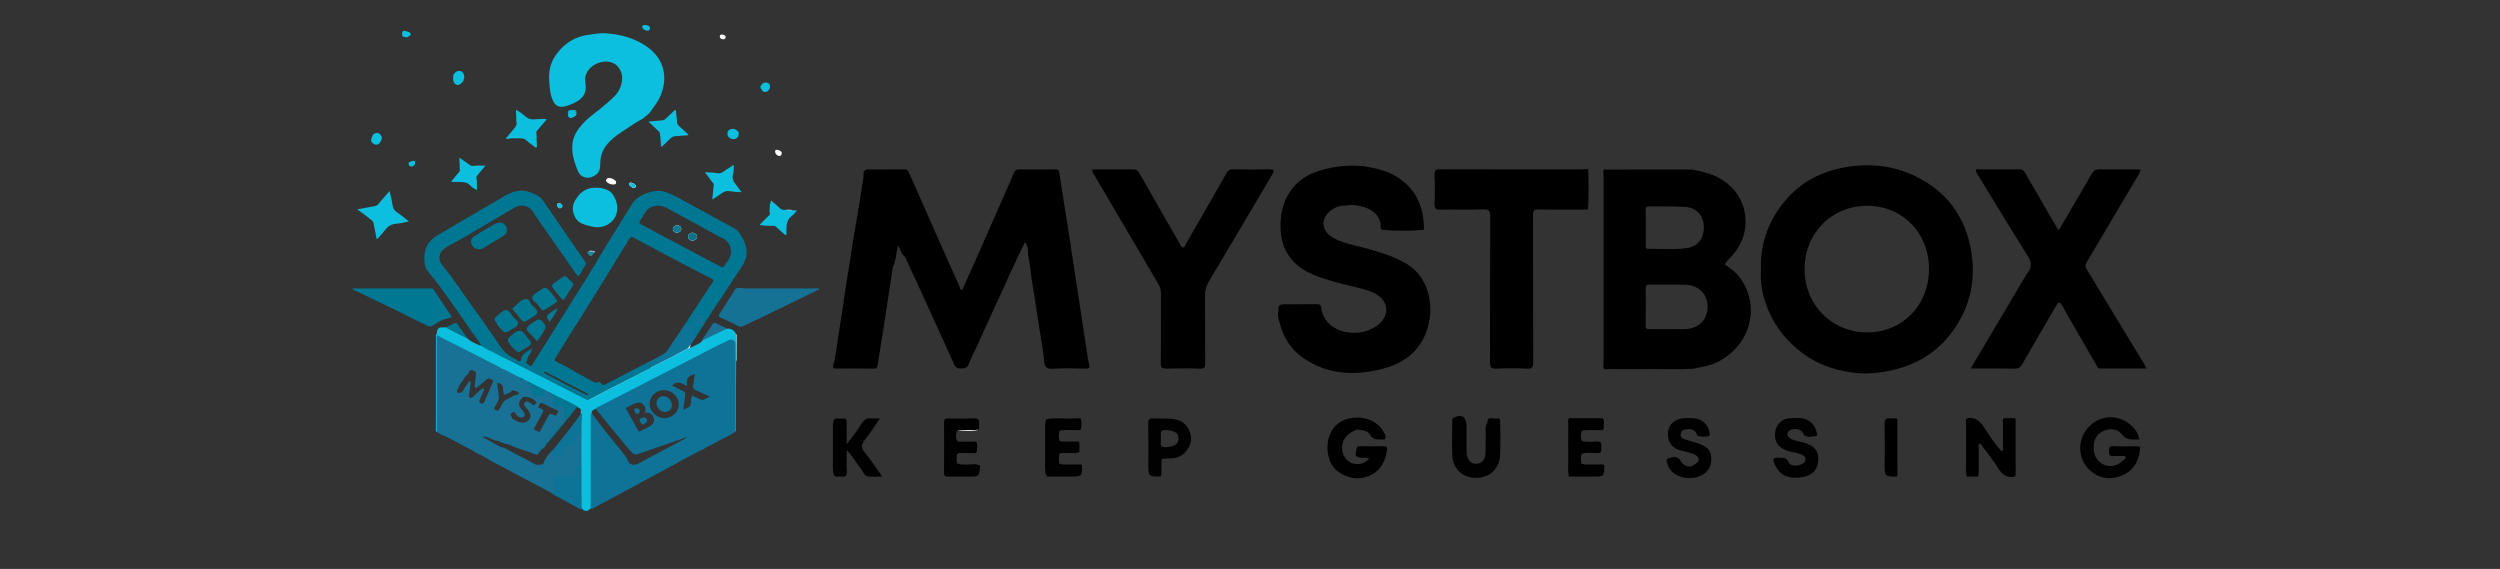 <svg xmlns="http://www.w3.org/2000/svg" xmlns:xlink="http://www.w3.org/1999/xlink" width="1894" zoomAndPan="magnify" viewBox="0 0 1420.5 323.25" height="431" preserveAspectRatio="xMidYMid meet" version="1.0"><rect x="0" y="0" width="1420.5" height="323.25" fill="#333333" stroke="none"/><defs><clipPath id="8340452be4"><path d="M 1119 96 L 1219.938 96 L 1219.938 210 L 1119 210 Z M 1119 96 " clip-rule="nonzero"/></clipPath><clipPath id="fbd47636df"><path d="M 200.055 163 L 257 163 L 257 186 L 200.055 186 Z M 200.055 163 " clip-rule="nonzero"/></clipPath><clipPath id="7b39325d3a"><path d="M 247 185 L 419 185 L 419 290.273 L 247 290.273 Z M 247 185 " clip-rule="nonzero"/></clipPath><clipPath id="f03728caad"><path d="M 364 14.164 L 370 14.164 L 370 18 L 364 18 Z M 364 14.164 " clip-rule="nonzero"/></clipPath></defs><path fill="#000000" d="M 507.359 151.582 C 505.367 164.621 503.375 177.66 501.355 190.703 C 500.5 196.234 499.504 201.738 498.715 207.27 C 498.496 208.812 498.164 209.477 496.375 209.438 C 489.402 209.297 482.418 209.363 475.434 209.402 C 473.684 209.414 473.02 209.414 473.621 207.023 C 474.922 201.762 475.5 196.309 476.355 190.945 C 477.184 185.707 478.027 180.473 478.816 175.223 C 479.676 169.5 480.402 163.754 481.348 158.043 C 482.176 153.035 483.098 148.055 483.762 143.012 C 484.68 136.125 486.02 129.305 487.156 122.461 C 488.32 115.41 489.441 108.359 490.555 101.309 C 490.68 100.492 490.656 99.648 490.668 98.82 C 490.68 97.082 491.461 96.25 493.273 96.266 C 500.129 96.305 507 96.355 513.859 96.227 C 515.812 96.188 516.184 97.387 516.758 98.691 C 522.719 112.203 528.672 125.73 534.66 139.23 C 538.211 147.227 541.797 155.195 545.371 163.191 C 545.59 163.688 545.285 164.48 546.125 164.621 C 547.188 164.789 547.188 163.805 547.441 163.242 C 550.672 156.051 553.891 148.859 557.07 141.645 C 561.004 132.742 564.898 123.84 568.805 114.926 C 571.156 109.574 573.684 104.285 575.789 98.832 C 576.52 96.941 577.32 96.25 579.238 96.266 C 585.98 96.328 592.723 96.316 599.453 96.266 C 600.945 96.25 601.648 96.391 601.93 98.297 C 603.438 108.781 605.234 119.215 606.871 129.688 C 608.711 141.426 610.473 153.191 612.246 164.941 C 613.832 175.402 615.402 185.848 616.996 196.309 C 617.535 199.836 617.941 203.387 618.797 206.832 C 619.332 209.016 618.859 209.488 616.742 209.453 C 610.484 209.352 604.203 209.105 597.969 209.527 C 594 209.797 593.449 207.562 593.219 204.766 C 592.723 198.75 591.574 192.836 590.59 186.883 C 589.723 181.633 589.02 176.359 588.215 171.098 C 587.32 165.273 586.082 159.473 585.598 153.613 C 585.277 149.68 583.91 145.922 584.066 141.949 C 584.129 140.52 583.477 139.242 582.406 137.543 C 579.699 143.215 577.078 148.566 574.59 153.98 C 568.129 168.043 561.73 182.145 555.293 196.234 C 553.621 199.887 551.746 203.449 550.277 207.18 C 549.383 209.453 547.785 209.234 545.984 209.336 C 544.082 209.453 542.996 208.914 542.156 207.039 C 536.422 194.203 530.547 181.43 524.699 168.645 C 521.227 161.047 517.727 153.473 514.227 145.883 C 511.992 144.34 511.625 141.684 510.219 139.18 C 509.195 143.457 509.301 147.773 507.359 151.582 Z M 507.359 151.582 " fill-opacity="1" fill-rule="nonzero"/><path fill="#000000" d="M 1119.488 139.844 C 1116.043 123.316 1106.898 110.441 1092.035 102.062 C 1079.176 94.82 1065.348 92.547 1050.777 94.641 C 1037.102 96.609 1025.035 102.152 1015.738 112.434 C 1005.559 123.711 1000.094 137.109 1000.566 153.281 C 999.969 161.289 1001.82 169.68 1005.305 177.469 C 1009.301 186.41 1015.418 193.906 1023.336 200.012 C 1033.23 207.664 1044.531 211.164 1056.637 212.094 C 1061.949 212.504 1067.48 211.84 1072.844 210.82 C 1087.938 207.945 1100.359 200.691 1109.465 188.223 C 1120.102 173.664 1123.129 157.25 1119.488 139.844 Z M 1060.84 188.875 C 1040.676 188.801 1025.211 173 1025.352 152.641 C 1025.492 132.348 1040.855 116.93 1060.941 116.941 C 1081.09 116.957 1096.082 132.332 1096.043 152.934 C 1095.992 173.496 1080.863 188.953 1060.84 188.875 Z M 1060.84 188.875 " fill-opacity="1" fill-rule="nonzero"/><path fill="#000000" d="M 988.73 157.891 C 986.305 154.492 982.832 152.207 979.918 150.125 C 981.387 148.402 982.625 146.766 984.043 145.297 C 994.527 134.504 994.426 117.07 983.863 106.418 C 977.863 100.379 970.316 97.887 962.195 96.559 C 961.746 96.391 961.273 96.328 960.789 96.328 C 944.941 96.328 929.098 96.328 913.25 96.355 C 912.484 96.355 911.527 95.934 911.016 96.969 C 911.066 98.281 911.168 99.598 911.168 100.914 C 911.18 134.938 911.18 168.949 911.168 202.977 C 911.168 205.02 911.066 207.051 911.016 209.094 C 911.934 210.309 913.238 209.684 914.336 209.695 C 922.738 209.758 931.141 209.785 939.543 209.707 C 947.09 209.645 954.648 210 962.195 209.504 C 967.148 208.469 972.141 207.742 976.738 205.273 C 994.871 195.516 1000.352 174.137 988.73 157.891 Z M 937.102 117.25 C 943.82 117.363 950.551 117.16 957.254 117.531 C 963.738 117.887 967.773 122.168 968.105 128.285 C 968.465 135.027 965.016 139.973 958.516 140.969 C 951.277 142.09 943.91 141.195 936.605 141.402 C 934.867 141.453 935.109 140.215 935.109 139.18 C 935.086 135.82 935.098 132.461 935.098 129.102 C 935.098 125.859 935.16 122.613 935.074 119.383 C 935.047 117.863 935.492 117.211 937.102 117.25 Z M 957.445 187 C 954.199 187.113 950.957 187.023 947.715 187.023 C 947.715 187.035 947.715 187.035 947.715 187.051 C 944.355 187.051 940.996 186.984 937.641 187.074 C 935.941 187.125 935.008 186.922 935.047 184.789 C 935.188 177.828 935.148 170.867 935.074 163.906 C 935.047 162.184 935.57 161.633 937.309 161.66 C 944.023 161.762 950.754 161.582 957.469 161.762 C 965.246 161.992 970.289 167.113 970.254 174.406 C 970.227 181.75 965.184 186.742 957.445 187 Z M 957.445 187 " fill-opacity="1" fill-rule="nonzero"/><path fill="#000000" d="M 764.164 116.867 C 760.883 116.738 758.062 118.016 755.648 120.047 C 750.477 124.375 750.848 130.66 756.453 134.414 C 762.082 138.184 768.723 139.039 775.059 140.789 C 783.461 143.113 791.785 145.449 799.449 150.035 C 810.07 156.395 813.941 169.562 812.41 180.422 C 810.227 195.914 800.891 205.492 786.23 209.387 C 770.383 213.59 754.652 213.156 740.527 203.449 C 733.402 198.543 729.023 191.441 726.98 183.012 C 726.609 181.492 725.984 180.062 726.125 178.262 C 726.535 172.887 726.328 172.871 731.898 172.871 C 737.312 172.871 742.727 172.887 748.141 172.859 C 749.52 172.848 750.398 172.781 750.68 174.789 C 752.609 188.672 768.84 191.441 777.805 187.508 C 779.641 186.703 781.48 185.863 783.102 184.535 C 790.816 178.238 788.426 169.449 779.488 165.938 C 772.684 163.254 765.453 162.258 758.508 160.203 C 750.285 157.762 741.934 155.516 735.562 149.207 C 730.441 144.148 728.039 138.004 727.656 130.789 C 727.234 122.996 728.551 115.742 732.805 109.191 C 738.281 100.762 746.746 97.211 756.16 95.344 C 758.137 94.949 760.156 94.719 762.16 94.398 C 766.246 94.031 770.332 94.055 774.418 94.375 C 782.195 95.602 789.742 97.234 796.27 102.191 C 805.742 109.395 809.141 119.164 809.074 130.582 C 801.145 131.285 793.215 131.285 785.285 130.582 C 783.844 129.434 784.773 127.734 784.316 126.305 C 782.324 120.109 777.473 117.953 771.738 116.867 C 769.211 116.367 766.68 116.316 764.164 116.867 Z M 764.164 116.867 " fill-opacity="1" fill-rule="nonzero"/><g clip-path="url(#8340452be4)"><path fill="#000000" d="M 1119.73 209.375 C 1130.125 191.852 1140.316 174.648 1150.531 157.445 C 1151.066 156.551 1151.629 155.656 1152.254 154.824 C 1154.848 151.391 1154.172 148.516 1151.859 144.887 C 1142.055 129.461 1132.68 113.75 1123.09 98.18 C 1122.746 97.617 1122.645 97.133 1122.629 96.266 C 1130.98 96.266 1139.332 96.289 1147.672 96.238 C 1149.422 96.227 1150.086 97.234 1150.852 98.578 C 1156.75 108.844 1162.727 119.074 1168.703 129.32 C 1168.996 129.816 1169.406 130.25 1169.801 130.789 C 1176.059 120.109 1182.328 109.613 1188.355 98.984 C 1189.516 96.93 1190.73 96.176 1193.016 96.215 C 1199.875 96.34 1206.73 96.277 1213.586 96.25 C 1215.645 96.238 1217.227 95.844 1215.352 98.945 C 1205.391 115.5 1195.734 132.242 1185.789 148.797 C 1184.613 150.762 1184.945 151.848 1185.953 153.508 C 1196.336 170.508 1206.641 187.559 1216.973 204.598 C 1217.828 206.004 1218.645 207.434 1219.781 209.363 C 1210.676 209.363 1201.969 209.348 1193.27 209.375 C 1192.047 209.375 1191.828 208.609 1191.332 207.727 C 1184.895 196.488 1178.254 185.363 1171.984 174.035 C 1170.121 170.676 1169.445 171.684 1168.039 174.137 C 1161.77 185.031 1155.383 195.848 1149.129 206.758 C 1148.078 208.57 1147.031 209.504 1144.723 209.453 C 1136.551 209.273 1128.363 209.375 1119.73 209.375 Z M 1119.73 209.375 " fill-opacity="1" fill-rule="nonzero"/></g><path fill="#000000" d="M 620.75 96.266 C 628.465 96.266 636.242 96.289 644.004 96.238 C 645.664 96.227 646.52 96.914 647.336 98.348 C 654.883 111.629 662.547 124.863 670.145 138.133 C 670.668 139.051 671 140.391 672.035 140.559 C 673.309 140.762 673.488 139.191 673.961 138.375 C 681.676 125.055 689.312 111.68 696.934 98.309 C 697.727 96.914 698.516 96.148 700.367 96.199 C 707.34 96.367 714.324 96.34 721.297 96.227 C 723.723 96.188 724.387 96.648 723.023 98.945 C 710.98 119.242 699.016 139.602 686.922 159.871 C 685.453 162.324 684.676 164.684 684.699 167.559 C 684.805 180.434 684.688 193.32 684.805 206.195 C 684.828 208.582 684.434 209.566 681.738 209.465 C 675.492 209.246 669.223 209.262 662.969 209.453 C 660.375 209.527 659.508 209.004 659.543 206.168 C 659.723 193.18 659.582 180.18 659.66 167.176 C 659.672 165.082 659.266 163.23 658.219 161.465 C 646.098 140.863 633.969 120.277 621.902 99.637 C 621.375 98.68 620.344 97.809 620.75 96.266 Z M 620.75 96.266 " fill-opacity="1" fill-rule="nonzero"/><path fill="#000000" d="M 902.266 119.09 C 892.883 119.09 883.484 119.191 874.109 119 C 871.453 118.949 871.047 119.844 871.059 122.23 C 871.148 150.035 871.07 177.852 871.188 205.66 C 871.199 208.531 870.703 209.617 867.547 209.465 C 861.789 209.172 855.992 209.156 850.219 209.465 C 847.039 209.629 846.594 208.508 846.605 205.66 C 846.719 178.211 846.605 150.762 846.758 123.316 C 846.77 120.008 846.262 118.809 842.594 118.961 C 834.551 119.293 826.469 118.922 818.41 119.141 C 815.562 119.215 815.027 118.27 815.117 115.691 C 815.309 110.277 815.371 104.848 815.09 99.445 C 814.938 96.57 815.957 96.176 818.512 96.188 C 844.996 96.277 871.469 96.25 897.953 96.238 C 899.266 96.238 900.582 96.098 901.883 96.023 C 902.09 96.137 902.473 96.266 902.473 96.379 C 902.523 103.953 902.969 111.527 902.266 119.09 Z M 902.266 119.09 " fill-opacity="1" fill-rule="nonzero"/><path fill="#010101" d="M 1215.555 249.645 C 1211.891 249.684 1208.492 250.465 1205.645 246.824 C 1202.949 243.387 1198.559 243.133 1194.484 245.238 C 1190.105 247.512 1189.414 251.535 1189.695 255.957 C 1189.926 259.57 1192.684 263.195 1195.992 264.27 C 1200.281 265.664 1203.77 264.141 1206.832 261.242 C 1207.281 260.82 1208.223 260.477 1207.715 259.543 C 1207.355 258.906 1206.668 259.137 1206.105 259.121 C 1204.305 259.098 1202.477 258.957 1200.691 259.148 C 1198.266 259.418 1198.355 258.012 1198.328 256.312 C 1198.301 254.539 1198.391 253.414 1200.742 253.504 C 1205.184 253.695 1209.641 253.594 1214.098 253.543 C 1215.824 253.516 1216.141 253.848 1215.91 255.801 C 1215.105 262.648 1211.953 267.668 1205.516 270.273 C 1199.004 272.918 1192.57 271.832 1187.578 267.309 C 1180.758 261.117 1179.734 250.066 1186.848 242.543 C 1194.344 234.613 1206.371 235.496 1213.129 244.027 C 1214.43 245.648 1215.055 247.488 1215.555 249.645 Z M 1215.555 249.645 " fill-opacity="1" fill-rule="nonzero"/><path fill="#000000" d="M 788.121 255.828 C 786.934 264.078 782.746 269.227 775.43 271.23 C 767.969 273.289 758.766 269.098 755.953 262.598 C 751.934 253.297 755.008 240.758 765.699 237.984 C 774.367 235.75 783.219 238.777 786.82 246.684 C 787.941 249.16 787.395 249.863 784.801 249.75 C 782.324 249.645 780.203 249.902 778.504 247.027 C 777.074 244.613 773.754 244.168 770.805 244.141 C 766.719 245.93 763.234 248.215 762.633 253.223 C 762.188 257.055 764.012 261.09 767.141 262.672 C 770.883 264.578 774.879 263.859 777.945 260.645 C 776.461 259.785 774.879 260.273 773.398 260.105 C 770.258 259.75 769.758 258.945 770.703 255.598 C 770.883 254.613 770.613 253.465 772.363 253.516 C 777.051 253.617 781.734 253.617 786.422 253.516 C 788.352 253.477 788.301 254.613 788.121 255.828 Z M 788.121 255.828 " fill-opacity="1" fill-rule="nonzero"/><path fill="#000000" d="M 1144.914 270.785 C 1140.344 271.805 1137.633 269.66 1135.273 265.891 C 1132.246 261.078 1128.621 256.633 1125.262 252.035 C 1123.434 252.559 1124.445 254.027 1124.379 255.023 C 1124.086 260.273 1124.75 265.547 1123.984 270.797 C 1121.824 270.797 1119.668 270.797 1117.512 270.785 C 1116.691 266.992 1117.23 263.16 1117.164 259.352 C 1117.062 253.234 1117.102 247.117 1117.164 241 C 1117.18 239.875 1116.602 238.598 1117.738 237.641 C 1122.605 236.719 1125.145 239.504 1127.586 243.207 C 1130.559 247.719 1133.523 252.289 1137.176 256.312 C 1138.77 255.902 1138.031 254.59 1138.055 253.707 C 1138.145 249.328 1138.055 244.945 1138.121 240.566 C 1138.133 239.582 1137.57 238.418 1138.684 237.629 C 1140.688 237.629 1142.691 237.629 1144.695 237.629 C 1145.527 238.074 1145.285 238.867 1145.285 239.543 C 1145.297 249.379 1145.297 259.211 1145.297 269.047 C 1145.27 269.66 1145.285 270.262 1144.914 270.785 Z M 1144.914 270.785 " fill-opacity="1" fill-rule="nonzero"/><path fill="#010101" d="M 1025.121 247.309 C 1023.871 244.078 1021.457 243.297 1018.266 243.961 C 1016.949 244.242 1016.055 244.996 1015.699 246.16 C 1015.289 247.512 1016.262 248.406 1017.309 249.082 C 1019.426 250.477 1021.941 250.68 1024.305 251.305 C 1031.316 253.16 1034.035 256.734 1032.914 263.25 C 1032.195 267.398 1029.387 269.941 1025.34 270.836 C 1016.734 272.727 1010.859 270.504 1008.012 262.812 C 1007.258 260.785 1007.73 259.914 1009.977 260.066 C 1012.48 260.234 1014.984 259.402 1016.438 262.902 C 1017.551 265.574 1024.484 264.781 1025.672 261.957 C 1026.668 259.594 1024.473 258.562 1022.812 257.949 C 1020.562 257.105 1018.074 256.938 1015.789 256.184 C 1011.473 254.754 1007.922 252.125 1008.637 245.445 C 1008.98 242.277 1011.855 237.715 1017.129 237.641 C 1020.09 237.602 1023.078 237.09 1026.043 238.215 C 1029.848 239.645 1031.531 242.57 1032.387 246.25 C 1032.555 246.824 1032.684 247.668 1032.02 247.73 C 1029.719 247.945 1027.344 248.766 1025.121 247.309 Z M 1025.121 247.309 " fill-opacity="1" fill-rule="nonzero"/><path fill="#010101" d="M 964.418 247.527 C 963.371 244.141 960.918 243.375 957.75 243.949 C 956.18 244.23 955.184 245.008 954.969 246.707 C 954.75 248.434 955.926 249.109 957.137 249.543 C 959.578 250.414 962.105 251.039 964.559 251.855 C 970.93 253.977 972.754 256.492 972.309 262.367 C 971.977 266.711 968.246 270.363 963.09 271.371 C 956.613 272.637 949.707 269.723 947.879 264.844 C 947.305 263.324 946.055 260.887 948.148 260.363 C 950.113 259.875 953.027 258.613 954.777 261.676 C 956.691 265.035 960.176 266.031 962.797 263.977 C 963.816 263.172 965.605 262.406 965.145 260.695 C 964.785 259.328 963.512 258.371 962.133 257.922 C 960.152 257.258 958.148 256.633 956.105 256.25 C 950.383 255.176 947.039 251.242 947.855 244.906 C 948.402 240.629 952.234 237.68 957.738 237.539 C 962.336 237.422 966.844 237.398 969.816 241.879 C 970.992 243.645 971.465 245.547 971.566 247.602 C 969.18 248.227 966.793 248.383 964.418 247.527 Z M 964.418 247.527 " fill-opacity="1" fill-rule="nonzero"/><path fill="#010101" d="M 473.914 238.277 C 475.434 237.219 477.16 238.023 478.766 237.77 C 480.758 237.461 481.195 238.457 481.141 240.246 C 481.027 244.066 481.105 247.883 481.105 252.391 C 484.078 248.355 487.016 245.062 489.109 241.305 C 490.73 238.406 492.582 237.281 495.727 237.73 C 496.875 237.895 498.062 237.754 499.977 237.754 C 496.977 242.059 494.473 246.043 491.562 249.723 C 489.469 252.379 488.867 254.309 491.41 257.234 C 494.895 261.254 497.73 265.84 501.254 270.758 C 498.203 270.758 495.484 271.09 492.914 270.645 C 491.078 270.324 490.504 267.988 489.352 266.594 C 486.66 263.312 484.719 259.43 481.117 255.801 C 481.117 260.312 480.977 264.09 481.168 267.848 C 481.297 270.211 480.566 271.219 478.207 270.758 C 476.762 270.477 475.102 271.512 473.863 270.031 C 472.918 267.234 473.301 264.348 473.277 261.484 C 473.227 255.035 473.262 248.574 473.262 242.109 C 473.262 240.82 473.418 239.516 473.914 238.277 Z M 473.914 238.277 " fill-opacity="1" fill-rule="nonzero"/><path fill="#010101" d="M 852.531 248.383 C 852.48 251.754 852.504 255.113 852.363 258.484 C 852.059 266.238 846.629 271.449 838.891 271.5 C 831.129 271.551 825.473 266.492 825.18 258.738 C 824.922 251.766 825.152 244.781 825.18 237.805 C 826.824 236.836 828.27 236.363 829.457 236.363 C 831.816 236.363 833.184 238.242 833.25 241.879 C 833.336 246.082 833.262 250.297 833.273 254.512 C 833.273 255.711 833.262 256.926 833.441 258.113 C 833.977 261.652 836.109 263.707 839.059 263.527 C 841.855 263.375 843.82 261.27 844.039 257.898 C 844.293 254.168 844.039 250.438 844.168 246.707 C 844.23 244.59 843.617 242.34 845.098 240.426 C 845.023 235.812 848.535 238.266 850.461 237.82 C 852.797 237.281 852.379 239.184 852.402 240.539 C 852.453 243.156 852.492 245.777 852.531 248.383 Z M 852.531 248.383 " fill-opacity="1" fill-rule="nonzero"/><path fill="#010101" d="M 676.668 247.562 C 675.547 242.238 672.301 239.031 667.629 238.242 C 663.582 237.551 659.508 237.973 655.457 237.73 C 653.188 237.59 652.367 238.164 652.418 240.629 C 652.598 248.316 652.484 256.008 652.484 263.695 C 652.484 270.836 652.484 270.836 659.52 270.758 C 660.668 267.477 659.25 264 660.312 260.719 C 664.117 260.223 668.062 261.102 671.598 258.586 C 675.035 256.148 677.484 251.484 676.668 247.562 Z M 662.777 254.066 C 658.129 254.434 659.992 251.219 659.598 249.289 C 659.863 247.027 658.305 243.977 662.84 244.371 C 667.41 244.766 669.52 245.879 669.605 249.031 C 669.711 252.301 667.371 253.695 662.777 254.066 Z M 662.777 254.066 " fill-opacity="1" fill-rule="nonzero"/><path fill="#010101" d="M 543.879 244.73 C 542.934 246.684 543.012 248.648 543.84 250.629 C 545.59 251.27 547.402 250.887 549.18 250.922 C 555.523 251.051 555.191 250.156 555.191 254.09 C 555.191 258.242 555.625 257.309 549 257.449 C 547.352 257.488 545.652 257.027 544.059 257.82 L 544.043 257.832 C 543.906 258.039 543.727 258.23 543.711 258.445 C 543.227 263.949 543.227 263.836 548.707 264 C 551.449 264.09 554.297 263.133 556.941 264.629 C 556.418 270.809 556.418 270.809 549.918 270.809 C 546.203 270.809 542.488 270.707 538.77 270.848 C 536.816 270.926 536.371 270.211 536.395 268.383 C 536.473 258.906 536.473 249.441 536.395 239.965 C 536.383 238.227 536.918 237.715 538.645 237.754 C 543.316 237.855 548.004 237.996 552.664 237.715 C 555.766 237.523 556.738 238.609 556.277 241.523 C 556.148 242.34 556.289 243.195 556.316 244.039 C 552.203 245.098 547.977 243.746 543.879 244.73 Z M 543.879 244.73 " fill-opacity="1" fill-rule="nonzero"/><path fill="#010101" d="M 613.305 251.496 C 613.305 253.273 613.305 255.062 613.305 256.836 C 611.008 258.012 608.543 257.129 606.168 257.41 C 604.801 257.566 603.359 257.027 602.043 257.781 C 601.457 259.699 601.66 261.625 601.891 263.555 C 604.902 264.332 607.969 263.723 610.996 263.938 C 612.258 264.027 613.586 263.527 614.773 264.332 C 614.84 270.77 614.84 270.77 608.379 270.77 C 604.57 270.77 600.766 270.809 596.949 270.746 C 596.094 270.734 594.996 271.258 594.445 270.043 C 593.5 267.246 593.883 264.359 593.859 261.5 C 593.809 255.047 593.848 248.586 593.848 242.121 C 593.848 240.793 594 239.504 594.496 238.266 C 599.133 237.141 603.844 238.035 608.504 237.77 C 610.266 237.664 612.043 237.664 613.816 237.613 C 614.992 239.34 614.316 241.254 614.34 243.082 C 614.367 244.73 612.938 244.32 611.941 244.383 C 608.633 244.613 605.301 243.938 602.02 244.766 C 601.469 246.684 601.496 248.609 602.004 250.527 C 604.637 251.332 607.344 250.668 610 250.922 C 611.121 251.051 612.363 250.414 613.305 251.496 Z M 613.305 251.496 " fill-opacity="1" fill-rule="nonzero"/><path fill="#000000" d="M 891.668 237.629 C 898.004 237.629 904.336 237.629 910.668 237.641 C 911.871 239.352 911.18 241.281 911.207 243.105 C 911.23 244.766 909.777 244.332 908.781 244.398 C 905.473 244.625 902.113 243.949 898.832 244.781 C 898.039 246.695 898.09 248.625 898.809 250.551 C 901.73 251.395 904.719 250.887 907.668 250.871 C 910.223 250.859 909.891 252.457 909.812 253.977 C 909.738 255.457 910.617 257.461 907.695 257.449 C 904.746 257.449 901.758 256.926 898.832 257.781 C 897.965 259.672 898.297 261.613 898.617 263.555 C 901.781 264.348 905 263.684 908.191 263.938 C 909.328 264.027 910.582 263.465 911.602 264.422 C 911.473 270.77 911.473 270.77 905.012 270.77 C 900.492 270.77 895.973 270.77 891.453 270.758 C 890.648 266.965 891.172 263.133 891.105 259.328 C 891.004 253.211 891.043 247.09 891.105 240.973 C 891.105 239.875 890.531 238.586 891.668 237.629 Z M 891.668 237.629 " fill-opacity="1" fill-rule="nonzero"/><path fill="#000000" d="M 1077.746 270.785 C 1070.875 270.797 1070.875 270.797 1070.875 263.914 C 1070.875 256.48 1071.043 249.031 1070.801 241.613 C 1070.695 238.496 1071.438 237.18 1074.656 237.742 C 1075.574 237.91 1076.559 237.68 1077.516 237.629 C 1078.348 238.074 1078.102 238.867 1078.102 239.543 C 1078.117 249.379 1078.117 259.211 1078.117 269.059 C 1078.102 269.66 1078.117 270.262 1077.746 270.785 Z M 1077.746 270.785 " fill-opacity="1" fill-rule="nonzero"/><path fill="#fbfbfb" d="M 543.879 244.73 C 547.977 243.746 552.203 245.023 556.289 244.012 C 552.242 245.727 548.016 244.41 543.879 244.73 Z M 543.879 244.73 " fill-opacity="1" fill-rule="nonzero"/><path fill="#007792" d="M 387.094 130.188 C 387.059 131.312 385.766 132.258 384.387 132.168 C 383.176 132.09 382.27 131.184 382.332 130.098 C 382.395 128.973 383.621 127.914 384.785 127.953 C 386.086 128.004 387.133 129.012 387.094 130.188 Z M 387.094 130.188 " fill-opacity="1" fill-rule="nonzero"/><path fill="#007792" d="M 396.098 134.543 C 396.109 135.652 394.883 136.648 393.453 136.703 C 392.164 136.738 390.988 135.68 390.953 134.43 C 390.914 133.418 392.062 132.32 393.199 132.242 C 394.602 132.18 396.086 133.355 396.098 134.543 Z M 396.098 134.543 " fill-opacity="1" fill-rule="nonzero"/><path fill="#007792" d="M 422.621 136.535 C 421.789 135.129 420.945 133.738 420.117 132.332 C 419.566 131.387 418.801 130.66 417.805 130.16 C 416.492 129.191 414.984 128.527 413.527 127.746 C 409.211 125.41 404.934 123.008 400.617 120.66 C 396.086 118.18 391.539 115.73 386.992 113.266 C 386.395 112.602 385.449 112.461 384.719 111.973 L 384.707 111.973 C 382.652 110.914 380.543 109.945 378.336 109.191 C 375.348 108.105 372.348 108.297 369.344 109.176 C 366.688 109.766 364.367 110.992 362.219 112.551 C 362.207 112.562 362.207 112.562 362.207 112.562 C 361.52 113.059 360.918 113.66 360.355 114.273 C 360.344 114.273 360.344 114.285 360.344 114.285 C 359.973 114.77 359.562 115.23 359.246 115.742 C 356.066 120.824 352.91 125.922 349.746 131.02 C 349.207 131.645 349.027 132.473 348.441 133.086 C 348.121 133.609 347.805 134.121 347.473 134.656 C 346.961 135.309 346.742 136.125 346.195 136.754 C 344.586 139.383 342.977 142.016 341.367 144.645 C 340.855 145.297 340.641 146.113 340.09 146.754 C 339.719 147.48 339.402 148.223 338.965 148.91 C 336.055 153.613 333.156 158.301 330.207 162.988 C 321.039 177.598 311.844 192.195 302.727 206.832 C 301.949 208.086 301.398 208.441 300.301 207.281 C 299.828 206.781 298.59 206.516 298.973 205.801 C 299.664 204.523 299.715 203.09 300.504 201.84 C 301.246 200.691 302.281 199.605 302.395 197.996 C 299.867 199.363 297.465 200.586 296.293 203.117 C 295.934 203.883 296.305 205.223 295.461 205.34 C 294.734 205.453 293.852 204.523 292.996 204.125 C 288.961 202.336 286.09 199.578 283.688 195.977 C 277.828 187.191 271.594 178.621 265.441 170.023 C 260.867 163.637 256.605 157.047 251.559 150.969 C 250.641 149.871 249.875 148.684 249.746 147.176 C 249.453 143.855 251.137 141.797 254.051 140.227 C 261.762 136.09 269.246 131.578 276.781 127.16 C 282.09 124.043 287.418 120.941 292.691 117.762 C 295.945 115.793 300.824 117.098 302.562 119.879 C 305.434 124.477 308.641 128.898 311.754 133.367 C 317.066 140.992 322.43 148.578 327.73 156.203 C 328.469 157.277 328.789 157.086 329.34 156.09 C 330.359 154.262 331.457 152.461 332.582 150.699 C 333.043 149.984 332.992 149.422 332.531 148.77 C 329.605 144.582 326.684 140.406 323.785 136.203 C 321.832 133.367 319.926 130.52 317.988 127.684 C 315.484 124.043 312.93 120.457 310.504 116.766 C 309.164 114.734 307.898 112.691 305.715 111.309 C 304.309 110.418 302.703 109.93 301.207 109.215 C 297.887 108.027 294.566 108.066 291.246 109.242 C 289.969 109.805 288.617 110.25 287.43 110.953 C 282.105 114.121 276.781 117.289 271.379 120.367 C 265.199 123.902 259.094 127.531 252.965 131.145 C 250.664 132.5 248.238 133.727 246.184 135.348 C 241.512 139.039 240.758 144.148 241.254 149.473 C 241.406 151.184 241.996 152.922 243.258 154.352 C 248.164 159.934 252.262 166.039 256.566 172.016 C 259.285 175.797 261.902 179.652 264.559 183.461 C 265.184 184.199 265.477 185.133 266.18 185.836 C 268.43 188.977 270.676 192.133 272.922 195.273 C 273.203 195.684 273.395 196.156 273.664 196.566 C 273.777 196.742 273.906 196.91 274.059 197.051 C 274.469 197.613 275.031 197.969 275.645 198.289 C 285.551 203.348 295.523 208.301 305.434 213.371 C 314.461 217.973 323.578 222.402 332.543 227.102 C 333.285 227.484 333.988 227.766 334.805 227.332 C 334.855 227.309 334.918 227.281 334.969 227.242 C 339.645 224.816 344.328 222.465 349.016 220.051 C 354.559 217.23 360.086 214.395 365.605 211.547 C 365.617 211.535 365.629 211.52 365.656 211.52 C 366.742 210.715 368.004 210.27 369.191 209.656 C 369.27 209.578 369.359 209.504 369.461 209.453 C 370.086 208.992 370.902 208.762 371.441 208.199 C 371.516 208.109 371.594 208.02 371.668 207.906 C 371.684 207.895 371.695 207.879 371.695 207.855 C 371.707 207.844 371.707 207.844 371.707 207.828 C 370.609 206.566 368.809 206.133 367.367 206.781 C 367.098 206.898 366.805 206.91 366.523 206.949 C 366.496 206.961 366.473 206.961 366.445 206.961 C 365.746 207.062 365.133 207.371 364.52 207.703 C 357.762 211.305 350.918 214.766 344.137 218.316 C 343.168 218.828 342.363 218.969 341.66 217.957 C 341.098 217.141 340.309 216.848 339.297 217.27 C 338.531 217.586 337.816 217.422 337.168 217 C 335.699 216.055 334.113 215.328 332.594 214.473 C 327.168 211.406 321.793 208.289 316.188 205.531 C 315.023 204.969 314.859 204.508 315.508 203.461 C 319.391 197.191 323.312 190.945 327.258 184.699 C 331.93 177.293 336.605 169.871 341.188 162.398 C 346.617 153.586 351.93 144.711 357.508 135.973 C 358.543 134.363 358.582 134.312 360.383 135.234 C 365.082 137.633 369.691 140.227 374.352 142.68 C 384.363 147.93 394.285 153.332 404.41 158.375 C 405.496 158.914 405.598 159.461 404.934 160.395 C 401.934 164.699 399.086 169.09 396.277 173.496 C 394.234 176.703 391.91 179.73 390.199 183.102 C 390.172 183.152 390.148 183.191 390.133 183.242 C 389.941 184.672 390.199 184.98 391.629 185.02 C 393.109 185.043 393.785 184.559 394.105 183.18 C 394.297 182.336 394.258 181.469 394.234 180.625 C 394.195 179.5 394.797 179.129 395.895 179.105 C 398.816 179.055 399.086 179.27 399.48 182.066 C 399.559 182.605 399.48 183.395 400.527 183.102 C 402.941 180.164 404.652 176.832 406.746 173.715 C 408.777 170.676 410.938 167.711 412.863 164.621 C 414.703 161.656 416.758 158.824 418.586 155.859 C 420.309 153.062 422.52 150.496 423.527 147.328 C 424.84 143.625 424.09 140.047 422.621 136.535 Z M 333.004 223.234 C 333.094 223.285 333.207 223.324 333.285 223.387 C 333.578 223.691 334.371 223.82 334.062 224.32 C 333.73 224.844 333.207 224.305 332.812 224.129 C 325.148 220.422 317.641 216.438 310.16 212.441 C 309.699 212.199 309.199 211.992 308.957 211.355 C 309.688 210.957 310.184 211.406 310.656 211.648 C 318.113 215.492 325.559 219.363 333.004 223.234 Z M 413.695 148.055 C 413.094 148.887 412.418 149.703 411.957 150.598 C 411.191 152.129 410.297 151.988 408.93 151.25 C 403.695 148.402 398.395 145.656 393.137 142.859 C 383.531 137.762 373.969 132.641 364.352 127.57 C 363.215 126.969 362.898 126.484 363.664 125.398 C 364.762 123.801 365.758 122.117 366.766 120.469 C 368.402 117.797 371.082 117.043 374.211 116.801 C 375.73 117.043 377.328 117.324 378.809 118.129 C 388.371 123.379 397.961 128.59 407.539 133.801 C 408.457 134.301 409.379 134.848 410.348 135.258 C 415.418 137.352 416.77 143.766 413.695 148.055 Z M 413.695 148.055 " fill-opacity="1" fill-rule="nonzero"/><path fill="#0f7397" d="M 361.926 235.34 C 361.684 235.441 360.125 233.207 360.254 232.824 C 360.508 232.086 361.312 232.199 361.863 232.02 C 362.984 232.098 363.473 232.75 363.484 233.617 C 363.496 234.535 362.73 235.008 361.926 235.34 Z M 361.926 235.34 " fill-opacity="1" fill-rule="nonzero"/><path fill="#0f7397" d="M 363.496 238.496 C 363.422 237.449 364.891 237.488 365.68 237.219 C 366.957 237.191 367.559 237.832 367.711 238.828 C 367.852 239.621 365.922 241.473 365.195 241.164 C 364.109 240.691 363.574 239.43 363.496 238.496 Z M 363.496 238.496 " fill-opacity="1" fill-rule="nonzero"/><path fill="#0f7397" d="M 377.047 225.109 C 374.773 225.109 372.973 226.836 373.012 228.953 C 373.062 231.598 375.27 234.039 377.66 234.051 C 379.98 234.078 381.809 232.418 381.797 230.336 C 381.758 227.641 379.445 225.109 377.047 225.109 Z M 377.047 225.109 C 374.773 225.109 372.973 226.836 373.012 228.953 C 373.062 231.598 375.27 234.039 377.66 234.051 C 379.98 234.078 381.809 232.418 381.797 230.336 C 381.758 227.641 379.445 225.109 377.047 225.109 Z M 418.215 190.934 C 418.227 190.754 418.227 190.574 418.152 190.41 L 418.152 190.383 C 418.098 190.27 418.035 190.18 417.895 190.129 C 417.473 189.938 417.18 190.242 416.938 190.496 C 416.145 191.328 415.277 192.055 414.219 192.578 C 402.648 198.391 391.168 204.355 379.652 210.258 C 366.766 216.859 353.895 223.461 341.035 230.078 C 340.191 230.512 339.285 230.859 338.711 231.648 C 338.672 231.789 338.66 231.918 338.66 232.031 C 338.66 232.07 338.672 232.098 338.672 232.137 C 338.738 232.75 339.223 233.184 339.594 233.656 C 344.434 239.695 349.359 245.66 354.316 251.613 C 355.938 253.555 357.469 255.559 359.32 257.32 C 360.203 258.176 361.148 258.422 362.375 257.984 C 368.082 255.969 373.828 254.039 379.562 252.086 C 383.238 250.832 386.852 249.391 390.914 248.316 C 383.023 252.723 375.168 256.656 367.457 260.809 C 365.691 261.754 363.996 262.828 362.156 263.656 C 360 264.613 357.648 263.949 356.883 262.008 C 355.977 259.734 354.379 257.898 352.871 256.02 C 347.598 249.469 342.199 243.016 337.309 236.195 C 337.012 235.789 336.707 235.355 336.207 235.227 C 336.133 235.199 336.055 235.188 335.965 235.188 C 335.875 235.176 335.773 235.176 335.672 235.199 C 334.906 235.891 335.086 236.785 335.086 237.629 C 335.07 254.027 335.07 270.426 335.07 286.824 C 335.07 287.375 335.02 287.938 335.211 288.473 C 335.262 288.602 335.316 288.73 335.367 288.844 C 335.559 289.227 335.863 289.445 336.465 289.062 C 339.055 287.668 341.66 286.277 344.254 284.883 C 349.91 281.844 355.555 278.805 361.211 275.766 C 361.977 275.316 362.91 275.152 363.512 274.488 C 369.832 271.078 376.141 267.68 382.461 264.27 C 383.227 263.859 384.02 263.543 384.758 263.109 C 385.09 262.863 385.398 262.586 385.766 262.379 C 389.777 260.273 393.801 258.176 397.82 256.07 C 398.652 255.75 399.441 255.355 400.195 254.906 C 401.754 253.785 403.555 253.07 405.242 252.137 C 406.02 251.742 406.914 251.512 407.566 250.883 C 409.801 249.863 411.879 248.559 414.102 247.5 C 415.406 246.887 416.824 246.234 417.855 245.164 C 418.227 244.652 418.035 244.09 418.035 243.555 C 418.047 231.254 418.047 218.953 418.047 206.641 C 418.047 206.094 418.098 205.543 418.125 204.996 C 418.176 203.5 418.203 202.004 418.215 200.512 L 418.215 200.141 C 418.266 197.074 418.215 194.012 418.215 190.934 Z M 356.102 231.496 C 357.738 230.754 359.309 229.863 360.98 229.211 C 362.516 228.609 364.16 228.469 365.438 229.797 C 366.715 231.125 367.277 232.633 366.27 234.473 C 369.168 234.27 370.559 235.059 371.375 237.27 C 372.078 239.16 371.301 241.039 369.152 242.262 C 367.418 243.246 365.566 244.051 363.789 244.996 C 363.141 245.34 362.871 245.137 362.578 244.59 C 360.344 240.566 358.109 236.555 355.848 232.559 C 355.566 232.098 355.465 231.789 356.102 231.496 Z M 377.52 237.574 C 373.074 237.602 369.117 233.77 369.117 229.441 C 369.102 225.227 372.82 221.648 377.211 221.648 C 381.781 221.637 385.73 225.457 385.715 229.848 C 385.691 234.027 381.961 237.551 377.52 237.574 Z M 399.723 227.18 C 399.098 227.523 398.625 227.281 398.09 227.027 C 396.492 226.234 394.883 225.469 393.148 224.613 C 392.918 226.207 392.613 227.652 392.547 229.094 C 392.496 230.348 392.09 231.176 390.785 231.625 C 389.992 231.891 389.277 232.34 388.246 232.836 C 388.562 230.438 388.793 228.277 389.125 226.121 C 389.625 222.926 389.648 222.938 386.586 221.406 C 385 220.613 383.418 219.824 381.848 219.031 C 384.695 216.043 387.375 217.535 390.121 219.453 C 390.234 218.445 390.441 217.805 390.375 217.18 C 390.082 214.191 392.254 213.285 394.832 212.465 C 394.5 214.754 394.258 216.949 393.852 219.121 C 393.609 220.398 393.914 221.113 395.254 221.66 C 397.922 222.762 400.504 224.074 403.312 225.379 C 401.973 226.043 400.82 226.566 399.723 227.18 Z M 377.047 225.109 C 374.773 225.109 372.973 226.836 373.012 228.953 C 373.062 231.598 375.27 234.039 377.66 234.051 C 379.98 234.078 381.809 232.418 381.797 230.336 C 381.758 227.641 379.445 225.109 377.047 225.109 Z M 377.047 225.109 " fill-opacity="1" fill-rule="nonzero"/><path fill="#0cbfde" d="M 325.266 81.68 C 325.738 77.195 328.102 73.645 331.152 70.273 C 334.867 66.148 339.656 63.211 343.781 59.559 C 347.113 56.605 350.945 53.875 352.488 49.57 C 353.883 45.688 354.148 41.727 351.352 38.188 C 347.535 33.363 340.371 34.664 336.605 37.59 C 333.387 40.094 331.945 43.234 332.633 47.281 C 333.539 52.582 331.508 55.969 326.402 58.422 C 324.359 59.402 322.301 60.285 320.004 60.629 C 317.832 60.949 315.879 60.172 314.793 58.332 C 313.48 56.098 312.867 53.668 312.508 51.141 C 312.277 49.504 312.254 47.859 312.074 46.223 C 311.922 44.715 311.934 43.207 312.074 41.715 C 312.406 36.926 314.41 32.684 317.516 29.059 C 321.586 24.293 326.773 20.984 333.375 19.938 C 335.84 19.543 338.289 19.109 340.781 18.941 C 342.059 18.801 343.332 18.789 344.609 18.941 C 352.605 19.594 360.113 21.559 366.766 25.965 C 371.949 29.402 375.602 33.859 376.93 39.785 C 378.105 44.996 377.172 50.016 375.078 54.895 C 373.941 57.539 372.23 59.852 370.496 62.137 C 370.199 62.531 369.957 62.953 369.715 63.391 C 368.387 65 366.715 66.262 365.055 67.539 C 364.992 67.59 364.941 67.629 364.875 67.656 C 363.676 68.32 362.438 68.934 361.301 69.672 C 358.543 71.473 355.785 73.262 353.039 75.09 C 349.988 77.133 347.102 79.34 344.816 82.176 C 342.312 85.27 341.152 88.793 341.098 92.648 C 341.062 95.113 340.922 97.492 338.688 99.215 C 334.703 102.293 329.988 101.258 328.277 96.992 C 326.875 93.48 325.586 89.953 325.266 86.188 C 325.113 84.691 325.098 83.188 325.266 81.68 Z M 325.266 81.68 " fill-opacity="1" fill-rule="nonzero"/><path fill="#167295" d="M 455.73 169.145 C 448.492 172.668 441.25 176.191 434.012 179.719 C 433.781 179.832 433.562 179.984 433.348 180.113 C 432.516 180.574 431.66 180.984 430.754 181.277 C 427.895 182.605 424.996 183.867 422.188 185.301 C 420.996 185.898 420.09 185.582 419.109 185.082 C 417.82 184.43 416.543 183.766 415.25 183.117 C 414.434 182.707 413.566 182.387 412.789 181.941 C 411.652 181.418 410.527 180.895 409.391 180.395 C 408.254 179.898 408.191 179.32 408.867 178.301 C 411.586 174.188 414.203 170.012 416.859 165.859 C 417.09 165.504 417.242 165.121 417.41 164.75 C 417.766 163.906 418.609 163.676 419.605 163.574 C 421.176 163.406 422.656 163.934 424.215 163.918 C 437.266 163.879 450.316 163.895 463.367 163.895 C 463.688 163.895 464.02 163.855 464.324 163.906 C 464.707 163.957 465.32 163.664 465.422 164.16 C 465.562 164.789 464.836 164.723 464.441 164.914 C 462.32 165.938 460.215 166.973 458.094 167.992 C 457.328 168.426 456.547 168.812 455.73 169.145 Z M 455.73 169.145 " fill-opacity="1" fill-rule="nonzero"/><g clip-path="url(#fbd47636df)"><path fill="#007893" d="M 228.551 177.98 C 225.203 176.359 221.859 174.75 218.512 173.129 C 217.684 172.73 216.801 172.414 216.023 171.941 C 214.297 171.121 212.586 170.305 210.863 169.488 C 209.969 168.875 208.91 168.555 207.977 168.008 C 205.387 166.781 202.793 165.555 200.199 164.328 C 200.559 163.496 201.324 163.918 201.875 163.918 C 215.41 163.895 228.945 163.879 242.48 163.918 C 243.043 163.918 243.605 163.906 244.168 163.879 C 244.832 163.855 245.879 163.895 246.223 164.391 C 248.559 167.867 250.871 171.34 253.219 174.801 C 254.242 176.297 255.328 177.766 256.336 179.258 C 256.691 179.781 257 180.266 255.047 180.703 C 251.801 181.402 248.84 182.887 246.211 184.789 C 244.051 186.359 242.711 184.93 241.266 184.277 C 237.73 182.668 234.297 180.895 230.809 179.184 C 230.121 178.672 229.25 178.453 228.551 177.98 Z M 228.551 177.98 " fill-opacity="1" fill-rule="nonzero"/></g><path fill="#0cbfde" d="M 340.742 106.738 C 343.309 107.211 345.887 107.723 347.625 109.805 C 351.902 114.926 352.453 124.121 344.574 127.965 C 342.121 129.164 339.414 129.383 336.73 128.797 C 334.164 128.234 331.574 127.785 329.301 126.254 C 327.207 124.824 326.336 122.867 325.738 120.684 C 324.742 117.109 326.375 114.133 328.445 111.438 C 330.398 108.883 333.105 107.133 336.59 106.762 C 337.973 106.598 339.352 106.609 340.742 106.738 Z M 340.742 106.738 " fill-opacity="1" fill-rule="nonzero"/><path fill="#0cbfde" d="M 202.973 118.961 C 206.496 118.309 209.738 117.711 212.969 117.109 C 213.75 116.969 214.324 116.738 214.898 116.023 C 216.879 113.531 219.062 111.195 221.371 108.562 C 221.973 111.359 222.664 113.891 223.031 116.469 C 223.289 118.207 223.875 119.496 225.473 120.559 C 227.809 122.102 229.93 123.941 232.355 125.82 C 229.738 126.316 227.336 126.969 224.898 127.172 C 221.945 127.414 220.07 128.883 218.488 131.055 C 217.402 132.539 216.098 133.879 214.871 135.27 C 214.68 135.488 214.488 135.844 214.133 135.73 C 213.762 135.617 213.902 135.246 213.852 134.965 C 213.316 132.207 212.715 129.461 212.203 126.699 C 211.922 125.219 210.492 124.723 209.535 123.891 C 207.582 122.168 205.387 120.734 202.973 118.961 Z M 202.973 118.961 " fill-opacity="1" fill-rule="nonzero"/><path fill="#0e7497" d="M 390.566 183.117 C 390.723 183.602 389.738 184.445 390.836 184.559 C 391.742 184.66 393.008 185.199 393.531 183.742 C 393.977 182.504 393.734 181.25 393.785 180.012 C 393.824 179.117 394.004 178.543 395.18 178.762 C 395.895 178.887 396.648 178.836 397.375 178.887 C 399.902 179.066 399.863 179.078 399.93 181.508 C 399.941 182.066 399.496 182.887 400.543 183.129 C 400.211 184.559 399.109 185.566 398.281 186.73 C 398.242 186.691 398.203 186.652 398.18 186.613 C 397.781 186.027 398.461 184.969 397.859 184.812 C 397.016 184.586 396.047 185.082 395.102 185.16 C 394.883 185.172 394.707 185.312 394.566 185.465 C 394.133 185.914 394.043 189.539 394.449 190.039 C 394.82 190.496 395.676 190 395.918 190.703 C 394.77 192.402 393.621 194.086 392.473 195.785 C 391.922 196.551 391.758 197.547 390.953 198.176 C 385.152 201.355 379.215 204.316 373.328 207.355 C 372.805 207.625 372.309 208.098 371.605 207.934 C 370.137 207.742 368.961 205.684 367.188 207.32 C 367.047 207.445 366.676 207.332 366.41 207.332 C 366.562 206.426 367.418 206.207 368.105 205.887 C 371.223 204.418 374.172 202.695 377.16 201.035 C 377.965 200.59 378.59 200.012 379.102 199.285 C 382.562 194.266 385.867 189.145 389.305 184.098 C 389.625 183.641 389.777 183.012 390.566 183.117 Z M 390.566 183.117 " fill-opacity="1" fill-rule="nonzero"/><path fill="#0cbfde" d="M 293.199 64.91 C 293.199 64.117 293.199 63.324 293.199 62.355 C 295.281 63.414 296.93 64.77 298.488 66.137 C 300.172 67.605 301.961 68.062 304.133 67.781 C 304.859 67.691 305.613 67.719 306.367 67.691 C 307.594 67.488 308.816 67.629 310.043 67.605 C 310.324 67.605 310.582 67.668 310.492 68.039 C 308.703 70.105 306.902 72.164 305.141 74.246 C 304.566 74.922 304.73 75.754 304.809 76.543 C 305.113 78.078 304.68 79.648 305.039 81.168 C 305.012 81.32 304.988 81.461 304.973 81.613 C 304.898 82.344 305.41 83.414 304.82 83.723 C 303.992 84.156 303.469 83.008 302.789 82.609 C 301.477 81.844 300.273 80.848 299.176 79.812 C 297.645 78.383 295.73 78.551 293.879 78.586 C 292.09 78.625 290.266 78.383 288.5 78.934 C 288.223 79.023 287.863 78.996 287.633 78.703 C 287.34 78.309 287.773 78.203 287.953 78 C 289.535 76.109 291.145 74.234 292.715 72.328 C 293.379 71.523 293.723 70.594 293.445 69.547 C 293.125 68.012 293.57 66.441 293.199 64.91 Z M 293.199 64.91 " fill-opacity="1" fill-rule="nonzero"/><path fill="#0cbfde" d="M 390.898 76.852 C 388.551 77.031 386.188 77.246 383.84 77.375 C 382.766 77.426 381.91 77.73 381.172 78.484 C 379.703 79.953 378.168 81.359 376.648 82.777 C 376.418 82.996 376.242 83.469 375.77 83.223 C 375.348 83.008 375.562 82.609 375.551 82.266 C 375.5 79.98 375.207 77.719 374.863 75.457 C 374.785 74.934 374.363 74.703 374.043 74.398 C 372.23 72.688 370.406 70.988 368.375 69.098 C 371.133 68.844 373.625 68.562 376.125 68.41 C 376.996 68.355 377.605 68.09 378.195 67.5 C 379.637 66.082 381.133 64.703 382.613 63.324 C 382.984 62.992 383.25 62.496 383.992 62.469 C 384.246 64.883 384.555 67.297 384.746 69.723 C 384.809 70.504 385.152 71.016 385.73 71.523 C 387.543 73.148 389.344 74.793 391.145 76.43 C 391.027 76.57 390.965 76.711 390.898 76.852 Z M 390.898 76.852 " fill-opacity="1" fill-rule="nonzero"/><path fill="#0cbfde" d="M 421.293 109.141 C 418.891 109.242 416.836 108.934 414.777 108.652 C 413.387 108.461 412.07 108.461 410.832 109.332 C 408.945 110.672 406.965 111.898 404.73 113.367 C 404.781 111.781 405.035 110.52 405.152 109.293 C 405.277 107.977 405.254 106.621 405.52 105.309 C 405.738 104.207 404.754 103.648 404.281 102.918 C 403.172 101.219 401.832 99.66 400.453 97.859 C 402.953 98.027 405.305 97.977 407.539 98.41 C 409.25 98.742 410.438 98.078 411.496 97.223 C 412.965 96.023 414.766 95.32 416.184 94.066 C 416.926 93.418 416.961 94.117 416.938 94.555 C 416.848 95.957 416.949 97.414 416.543 98.742 C 415.699 101.449 416.898 103.457 418.559 105.449 C 419.465 106.559 420.258 107.746 421.293 109.141 Z M 421.293 109.141 " fill-opacity="1" fill-rule="nonzero"/><path fill="#007791" d="M 287.977 130.891 C 288.082 132.168 287.367 133.203 286.176 133.93 C 282.371 136.266 278.555 138.566 274.723 140.863 C 272.375 142.27 269.781 141.723 268.262 139.523 C 267.191 137.965 267.52 135.566 269.117 134.516 C 273.141 131.859 277.305 129.383 281.582 127.109 C 284.836 125.371 287.953 127.262 287.977 130.891 Z M 287.977 130.891 " fill-opacity="1" fill-rule="nonzero"/><path fill="#0cbfde" d="M 437.535 115.652 C 438.199 115.258 437.648 114.516 438.121 113.902 C 439.691 115.27 441.34 116.547 442.77 118.004 C 443.816 119.074 444.941 119.523 446.422 119.242 C 447.723 119.574 449.066 119.18 450.367 119.457 C 451.109 119.496 451.863 119.535 452.883 119.586 C 451.898 120.66 451.172 121.797 450.137 122.523 C 447.316 124.492 446.855 127.25 446.844 130.227 C 446.844 130.98 446.867 131.734 446.832 132.488 C 446.805 132.855 447.074 133.395 446.535 133.547 C 446.09 133.676 445.809 133.215 445.504 132.945 C 443.918 131.555 442.297 130.176 440.766 128.73 C 440.305 128.297 439.848 128.309 439.32 128.285 C 436.844 128.168 434.328 128.488 431.84 127.836 C 431.637 127.391 432.145 127.199 432.402 126.93 C 433.945 125.348 435.504 123.777 437.102 122.242 C 437.508 121.859 437.586 121.504 437.469 121.043 C 437.355 120.914 437.266 120.762 437.203 120.609 C 437.344 118.961 437.332 117.301 437.535 115.652 Z M 437.535 115.652 " fill-opacity="1" fill-rule="nonzero"/><path fill="#0cbfde" d="M 270.754 94.105 C 272.348 94.105 273.945 94.105 275.809 94.105 C 274.188 96.086 272.707 97.938 271.16 99.75 C 270.754 100.223 270.586 100.684 270.715 101.258 C 271.148 103.402 270.879 105.562 271.031 107.914 C 269.398 107.312 268.121 106.305 267.164 105.32 C 265.301 103.402 263.066 103.379 260.703 103.391 C 259.312 103.391 257.93 103.391 256.359 103.391 C 257.203 101.832 258.52 100.695 259.488 99.328 C 260.141 98.422 261.305 97.785 261.289 96.508 C 260.996 95.078 261.418 93.609 261.059 92.176 C 261.059 91.398 261.059 90.605 261.059 89.586 C 263.332 91.195 265.391 92.648 267.457 94.105 C 268.543 94.375 269.652 94.285 270.754 94.105 Z M 270.754 94.105 " fill-opacity="1" fill-rule="nonzero"/><path fill="#017791" d="M 301.359 172.168 C 301.973 173.445 303.25 174.188 304.184 175.195 C 305.816 176.961 305.715 178.059 303.75 179.438 C 302.09 180.613 300.363 181.711 298.488 182.555 C 297.746 182.898 297.273 182.809 296.688 182.223 C 294.859 180.383 293.688 178.059 291.707 176.348 C 291.223 175.926 291.105 175.234 291.594 174.852 C 293.711 173.203 295.27 170.906 298.016 170.023 C 299.766 169.602 300.965 170.367 301.359 172.168 Z M 301.359 172.168 " fill-opacity="1" fill-rule="nonzero"/><path fill="#007892" d="M 302.738 168.031 C 304.375 166.5 306.316 165.336 308.152 164.059 C 309.227 163.32 310.273 163.344 311.191 164.211 C 313.199 166.102 314.719 168.34 316.352 170.508 C 316.785 171.086 316.52 171.559 315.969 171.914 C 313.812 173.293 311.652 174.688 309.469 176.027 C 308.59 176.562 307.887 176.242 307.312 175.453 C 306.328 174.086 305.461 172.641 304.043 171.594 C 302.473 170.535 302.152 169.68 302.738 168.031 Z M 302.738 168.031 " fill-opacity="1" fill-rule="nonzero"/><path fill="#017792" d="M 281.07 181.699 C 281.02 181.008 281.234 180.598 281.594 180.281 C 282.793 179.207 283.98 178.121 285.258 177.137 C 287.047 175.746 288.746 175.977 289.996 177.828 C 290.902 179.184 291.77 180.473 293.148 181.531 C 294.977 182.949 294.684 184.762 292.676 186.027 C 291.438 186.809 290.098 187.457 288.887 188.25 C 287.582 189.105 286.383 188.824 285.449 187.879 C 283.777 186.195 282.348 184.316 281.262 182.223 C 281.109 182.004 281.082 181.75 281.07 181.699 Z M 281.07 181.699 " fill-opacity="1" fill-rule="nonzero"/><path fill="#01758f" d="M 295.18 188.008 C 296.266 187.918 297.07 188.441 297.723 189.246 C 298.781 190.574 299.828 191.902 300.875 193.23 C 302.074 194.738 301.848 196.078 300.098 196.922 C 298.512 197.688 297.199 198.785 295.715 199.68 C 294.859 200.191 294.172 200.152 293.43 199.516 C 291.734 198.059 290.188 196.461 289.012 194.609 C 288.309 193.488 288.449 192.426 289.512 191.48 C 290.672 190.445 291.836 189.398 293.199 188.594 C 293.789 188.238 294.402 187.945 295.18 188.008 Z M 295.18 188.008 " fill-opacity="1" fill-rule="nonzero"/><path fill="#017792" d="M 325.891 161.465 C 325.75 161.762 325.648 162.043 325.48 162.297 C 323.961 164.723 322.406 167.137 320.91 169.578 C 320.336 170.508 319.84 170.727 319.059 169.742 C 317.566 167.84 315.996 166 314.488 164.109 C 313.352 162.691 313.391 161.992 314.809 160.906 C 316.469 159.641 318.215 158.477 319.926 157.277 C 320.539 156.844 321.191 156.652 321.805 157.238 C 323.082 158.453 324.332 159.703 325.586 160.941 C 325.711 161.07 325.777 161.273 325.891 161.465 Z M 325.891 161.465 " fill-opacity="1" fill-rule="nonzero"/><path fill="#017792" d="M 305.945 181.543 C 306.824 181.469 307.195 181.723 307.543 182.082 C 310.617 185.172 310.684 185.746 308.309 189.336 C 307.488 190.574 306.672 191.812 305.918 193.078 C 305.523 193.754 305.164 193.844 304.617 193.258 C 303.098 191.648 301.539 190.051 300.031 188.43 C 299.074 187.406 299.113 186.438 300.16 185.391 C 301.602 183.945 303.25 182.785 305.09 181.852 C 305.445 181.66 305.867 181.57 305.945 181.543 Z M 305.945 181.543 " fill-opacity="1" fill-rule="nonzero"/><path fill="#1d7092" d="M 413.121 186.73 C 412.863 187.293 412.277 187.508 411.777 187.75 C 407.438 189.859 403.082 191.941 398.742 194.023 C 399.25 191.953 400.859 190.461 401.906 188.672 C 402.738 187.242 403.914 185.988 404.664 184.535 C 405.383 183.168 406.48 183.281 407.359 183.844 C 409.188 185.004 411.332 185.543 413.121 186.73 Z M 413.121 186.73 " fill-opacity="1" fill-rule="nonzero"/><path fill="#02758f" d="M 265.848 192.543 C 265.566 192.875 265.285 192.695 265.008 192.555 C 261.266 190.652 257.523 188.746 253.781 186.844 C 253.426 186.668 252.926 186.578 253.094 186.004 C 254.789 185.211 256.5 184.43 258.199 183.641 C 258.902 183.309 259.438 183.523 259.848 184.086 C 261.863 186.895 263.855 189.719 265.848 192.543 Z M 265.848 192.543 " fill-opacity="1" fill-rule="nonzero"/><path fill="#0cbfde" d="M 257.512 44.066 C 257.27 42.812 257.918 41.93 258.734 41.141 C 258.992 40.898 259.285 40.68 259.617 40.551 C 261.074 39.992 262.453 40.375 263.207 41.523 C 263.473 41.93 263.816 43.527 263.816 43.527 C 263.895 44.359 263.383 45.113 263.258 45.93 L 263.27 45.918 C 261.688 47.668 260 47.754 258.262 46.16 C 257.625 45.586 258.109 44.652 257.512 44.066 Z M 257.512 44.066 " fill-opacity="1" fill-rule="nonzero"/><path fill="#0cbfde" d="M 413.426 77.094 C 413.438 77.004 413.438 76.914 413.414 76.824 C 413.348 75.754 413.055 74.691 414.254 73.875 C 416.105 72.609 418.395 73.172 419.809 75.344 L 419.797 75.332 C 419.785 77.414 419.094 78.535 417.562 78.945 C 416.004 79.34 414.473 78.664 413.426 77.094 Z M 413.426 77.094 " fill-opacity="1" fill-rule="nonzero"/><path fill="#007792" d="M 395.93 190.688 C 393.582 191.035 393.734 189.551 393.801 188.121 C 393.824 187.523 393.824 186.922 393.801 186.32 C 393.762 185.211 394.258 184.637 395.484 184.637 C 396.238 184.637 397.043 184.867 397.539 183.945 C 397.758 183.535 398.102 183.906 398.32 184.254 C 398.867 185.109 398.32 185.898 398.281 186.73 C 397.836 188.211 396.543 189.273 395.93 190.688 Z M 395.93 190.688 " fill-opacity="1" fill-rule="nonzero"/><path fill="#087993" d="M 312.316 182.848 C 311.578 182.066 311.281 181.262 310.898 180.496 C 310.633 179.961 310.758 179.5 311.156 179.117 C 312.828 177.508 314.629 176.039 316.965 175.184 C 315.816 177.941 314.129 180.371 312.316 182.848 Z M 312.316 182.848 " fill-opacity="1" fill-rule="nonzero"/><path fill="#0cbfde" d="M 432.082 49.812 C 432.172 49.43 431.953 48.969 432.375 48.664 C 434.395 47.016 435.684 47.027 437.508 48.676 C 437.715 49.977 437.023 50.961 436.207 51.906 C 434.176 52.57 433.371 52.289 432.566 50.59 C 432.453 50.309 432.273 50.055 432.082 49.812 Z M 432.082 49.812 " fill-opacity="1" fill-rule="nonzero"/><path fill="#fbfbfb" d="M 346.309 101.066 C 347.406 101.324 348.66 101.668 349.641 102.613 C 350.113 103.059 350.18 103.598 349.988 104.145 C 349.797 104.734 349.145 104.82 348.672 104.836 C 347.203 104.871 345.848 104.438 344.801 103.43 C 344.457 103.098 344.086 102.586 344.445 102.074 C 344.816 101.516 345.273 101.004 346.309 101.066 Z M 346.309 101.066 " fill-opacity="1" fill-rule="nonzero"/><path fill="#0cbfde" d="M 327.551 64.141 C 327.551 64.41 327.551 64.691 327.539 64.961 C 327.191 65.715 326.516 66.121 325.738 66.363 C 325.008 66.594 324.191 67.078 323.477 66.441 C 322.699 65.738 322.84 64.781 322.98 63.875 C 323.02 63.617 323.195 63.414 323.402 63.25 C 324.461 62.355 326.988 62.902 327.551 64.141 Z M 327.551 64.141 " fill-opacity="1" fill-rule="nonzero"/><path fill="#fbfbfb" d="M 441.121 85.102 C 443.254 85.23 444.441 86.188 444.188 87.324 C 444.047 87.977 443.676 88.664 442.719 88.625 C 441.621 88.59 440.371 87.223 440.406 86.148 C 440.434 85.371 440.867 85.102 441.121 85.102 Z M 441.121 85.102 " fill-opacity="1" fill-rule="nonzero"/><path fill="#fefefe" d="M 361.273 105.805 C 361.172 106.43 360.688 106.727 360.113 106.777 C 359.309 106.777 357.457 105.219 357.484 104.629 C 357.508 104.105 357.777 103.801 358.391 103.812 C 359.578 103.824 361.402 105.051 361.273 105.805 Z M 361.273 105.805 " fill-opacity="1" fill-rule="nonzero"/><path fill="#fbfbfb" d="M 361.273 105.805 C 361.172 106.43 360.688 106.727 360.113 106.777 C 359.309 106.777 357.457 105.219 357.484 104.629 C 357.508 104.105 357.777 103.801 358.391 103.812 C 359.578 103.824 361.402 105.051 361.273 105.805 Z M 361.273 105.805 " fill-opacity="1" fill-rule="nonzero"/><path fill="#0cbfde" d="M 257.512 44.066 C 257.793 44.359 258.367 44.73 258.301 44.922 C 257.996 45.941 258.926 45.777 259.348 46.172 C 260.883 47.602 262.031 46.938 263.27 45.918 C 262.707 47.168 260.883 48.457 259.938 48.281 C 258.457 48 257.523 46.723 257.496 44.973 C 257.484 44.664 257.496 44.371 257.512 44.066 Z M 257.512 44.066 " fill-opacity="1" fill-rule="nonzero"/><path fill="#1f88a1" d="M 337.383 143.727 C 337.344 143.766 337.293 143.789 337.27 143.84 C 336.848 144.582 336.387 145.617 335.492 145.477 C 334.523 145.309 334.152 144.133 333.656 143.344 C 333.336 142.832 334.113 143.035 334.332 142.832 C 335.199 142.59 336.094 142.703 336.977 142.742 C 337.742 142.742 337.957 143.125 337.383 143.727 Z M 337.383 143.727 " fill-opacity="1" fill-rule="nonzero"/><path fill="#0cbfde" d="M 232.418 20.488 C 231.742 20.91 231.141 21.598 230.184 21.074 C 229.66 20.742 228.715 20.883 228.715 19.965 C 228.715 19.324 228.523 18.609 229.199 18.164 C 229.98 17.652 230.629 18.199 231.242 18.52 C 232.047 18.953 232.902 19.391 232.418 20.488 Z M 232.418 20.488 " fill-opacity="1" fill-rule="nonzero"/><path fill="#fbfbfb" d="M 410.691 22.312 C 409.711 22.188 408.957 21.727 408.957 20.719 C 408.957 19.977 409.555 19.504 410.359 19.633 C 411.305 19.785 412.391 20.027 412.301 21.215 C 412.266 21.98 411.637 22.441 410.691 22.312 Z M 410.691 22.312 " fill-opacity="1" fill-rule="nonzero"/><path fill="#0cbfde" d="M 232.418 20.488 C 232.098 19.582 230.926 18.863 229.93 18.316 C 229.492 18.074 229.199 18.457 229.059 18.75 C 228.793 19.301 228.652 19.914 229.148 20.422 C 229.43 20.703 229.84 20.871 230.184 21.086 C 228.613 20.859 228.078 20.055 228.574 18.391 C 228.957 17.129 229.98 17.461 230.926 17.766 C 231.398 17.918 231.867 18.074 232.34 18.238 C 233.004 18.469 233.465 19.109 233.336 19.773 C 233.25 20.207 232.93 20.09 232.418 20.488 Z M 232.418 20.488 " fill-opacity="1" fill-rule="nonzero"/><path fill="#0cbfde" d="M 327.551 64.141 C 326.668 62.727 325.227 63.059 323.988 63.312 C 322.852 63.555 322.941 64.602 323.184 65.445 C 323.414 66.277 323.949 66.695 324.973 66.402 C 325.969 66.109 326.785 65.598 327.539 64.945 C 327.078 66.082 325.047 67.246 323.875 67.004 C 323.629 66.953 323.352 66.812 323.195 66.633 C 322.418 65.648 322.621 64.5 322.852 63.441 C 323.043 62.52 324 62.559 324.832 62.57 C 326.07 62.621 327.742 61.934 327.551 64.141 Z M 327.551 64.141 " fill-opacity="1" fill-rule="nonzero"/><path fill="#fbfbfb" d="M 317.195 117.059 C 317.398 117.57 317.742 117.914 318.406 117.785 C 318.805 117.711 319.047 117.211 319.543 117.414 C 319.07 117.953 318.586 118.566 317.719 118.246 C 317.094 118.004 316.773 117.453 316.672 116.852 C 316.605 116.379 316.453 115.855 317.078 115.539 C 317.691 115.219 318.164 115.348 318.637 115.793 C 319.121 116.254 319.684 116.66 319.543 117.43 C 319.16 117.16 318.984 116.699 318.637 116.395 C 318.293 116.074 317.934 115.703 317.41 116.012 C 316.977 116.242 317.043 116.676 317.195 117.059 Z M 317.195 117.059 " fill-opacity="1" fill-rule="nonzero"/><path fill="#fbfbfb" d="M 418.266 205.223 C 418.238 200.691 418.227 196.156 418.203 191.621 C 418.203 191.023 418.152 190.422 418.125 189.809 C 418.559 189.973 418.559 190.332 418.559 190.688 C 418.559 195.312 418.559 199.938 418.547 204.547 C 418.547 204.777 418.355 204.996 418.266 205.223 Z M 418.266 205.223 " fill-opacity="1" fill-rule="nonzero"/><path fill="#0cbfde" d="M 437.523 48.676 C 435.812 47.742 434.098 47.488 432.387 48.664 C 432.836 47.461 433.871 46.863 435.082 46.898 C 436.168 46.949 437.293 47.371 437.523 48.676 Z M 437.523 48.676 " fill-opacity="1" fill-rule="nonzero"/><path fill="#fbfbfb" d="M 390.863 197.895 C 391.398 197.191 391.934 196.488 392.484 195.773 C 392.75 196.449 391.461 196.984 392.293 197.703 C 391.949 197.906 391.602 198.098 391.258 198.301 C 390.898 198.352 390.785 198.211 390.863 197.895 Z M 390.863 197.895 " fill-opacity="1" fill-rule="nonzero"/><path fill="#fbfbfb" d="M 337.383 143.727 C 337.715 143.062 337.445 142.832 336.719 142.844 C 335.926 142.871 335.137 142.82 334.332 142.805 C 335.211 142.258 336.207 142.527 337.129 142.578 C 338.125 142.641 338.148 143.164 337.383 143.727 Z M 337.383 143.727 " fill-opacity="1" fill-rule="nonzero"/><path fill="#fbfbfb" d="M 450.367 119.473 C 449.051 119.473 447.723 119.598 446.422 119.254 C 447.738 119.32 449.09 118.949 450.367 119.473 Z M 450.367 119.473 " fill-opacity="1" fill-rule="nonzero"/><path fill="#fefefe" d="M 387.094 130.188 C 387.059 131.312 385.766 132.258 384.387 132.168 C 383.176 132.09 382.27 131.184 382.332 130.098 C 382.395 128.973 383.621 127.914 384.785 127.953 C 386.086 128.004 387.133 129.012 387.094 130.188 Z M 387.094 130.188 " fill-opacity="1" fill-rule="nonzero"/><path fill="#fefefe" d="M 396.098 134.543 C 396.109 135.652 394.883 136.648 393.453 136.703 C 392.164 136.738 390.988 135.68 390.953 134.43 C 390.914 133.418 392.062 132.32 393.199 132.242 C 394.602 132.18 396.086 133.355 396.098 134.543 Z M 396.098 134.543 " fill-opacity="1" fill-rule="nonzero"/><path fill="#6ecfe5" d="M 365.539 211.188 C 365.938 211.816 365.258 211.816 364.977 211.969 C 358.707 215.199 352.438 218.406 346.168 221.625 C 342.797 223.348 339.438 225.098 336.055 226.809 C 335.66 227.012 335.262 227.613 334.676 227.078 C 337.793 225.441 340.895 223.77 344.023 222.16 C 351.188 218.48 358.363 214.84 365.539 211.188 Z M 365.539 211.188 " fill-opacity="1" fill-rule="nonzero"/><path fill="#8edaed" d="M 390.863 197.895 C 390.988 198.035 391.117 198.16 391.246 198.301 C 386.609 200.984 381.719 203.258 376.98 205.746 C 374.887 206.859 372.77 207.918 370.648 208.992 C 370.137 209.246 369.641 209.578 369 209.453 C 369.766 208.789 370.648 208.301 371.605 207.918 C 378.105 204.699 384.516 201.34 390.863 197.895 Z M 390.863 197.895 " fill-opacity="1" fill-rule="nonzero"/><path fill="#187295" d="M 264.789 213.398 C 264.727 213.488 264.676 213.578 264.598 213.668 C 263.258 215.66 261.914 217.652 260.574 219.645 C 260.535 219.695 260.512 219.746 260.473 219.797 C 259.59 217.883 260.219 215.875 260.129 213.91 C 260.102 213.371 260.691 213.398 261.109 213.398 C 262.336 213.398 263.562 213.398 264.789 213.398 Z M 264.789 213.398 " fill-opacity="1" fill-rule="nonzero"/><path fill="#037692" d="M 318.867 242.176 C 318.844 242.211 318.816 242.25 318.789 242.289 C 316.762 245.355 314.207 248.035 311.844 250.859 C 311.383 251.422 310.836 251.918 310.324 252.441 C 310.301 252.469 310.273 252.48 310.262 252.492 C 309.812 251.867 308.883 251.586 308.703 250.488 C 310.605 251.512 311.488 250.016 312.676 249.312 C 312.699 249.289 312.738 249.277 312.75 249.25 C 312.777 249.223 312.816 249.188 312.828 249.148 C 312.918 249.008 312.891 248.828 312.816 248.648 C 312.344 247.5 313.352 247.207 314.094 246.809 C 314.219 246.746 314.5 246.809 314.668 246.785 L 314.68 246.785 C 314.742 246.773 314.793 246.758 314.781 246.695 C 314.781 246.684 314.781 246.684 314.781 246.684 C 314.5 245.367 316.008 244.73 316.008 243.504 C 315.996 241.789 317.043 241.305 318.754 242.109 C 318.789 242.137 318.828 242.148 318.867 242.176 Z M 318.867 242.176 " fill-opacity="1" fill-rule="nonzero"/><path fill="#037692" d="M 266.168 241.867 C 274.316 241.867 282.449 241.867 290.598 241.867 C 290.492 242.621 289.867 242.469 289.355 242.469 C 282.039 242.469 274.723 242.469 267.395 242.469 C 266.895 242.469 266.27 242.621 266.168 241.867 Z M 266.168 241.867 " fill-opacity="1" fill-rule="nonzero"/><path fill="#037692" d="M 308.078 254.934 C 308.012 254.984 307.961 255.047 307.926 255.113 C 307.336 255.777 307.043 256.695 306.109 257.039 L 306.109 257.055 C 306.086 257.066 306.047 257.078 306.023 257.078 C 305.945 257.105 305.855 257.129 305.754 257.156 C 305.625 256.211 306.457 255.277 305.742 254.32 C 305.602 254.141 305.602 253.707 305.984 253.555 C 306.277 253.438 306.457 253.707 306.66 253.848 C 307.121 254.156 307.262 254.805 307.875 254.945 C 307.938 254.934 308 254.934 308.078 254.934 Z M 308.078 254.934 " fill-opacity="1" fill-rule="nonzero"/><path fill="#037692" d="M 290.277 213.398 C 288.758 213.398 287.227 213.387 285.707 213.41 C 285.004 213.426 284.402 213.371 284.492 212.492 C 285.934 213.258 287.48 212.375 288.961 212.773 C 289.473 212.898 290.02 212.848 290.277 213.398 Z M 290.277 213.398 " fill-opacity="1" fill-rule="nonzero"/><path fill="#037692" d="M 284.492 210.984 C 284.824 209.488 283.418 209.91 282.652 209.477 C 283.508 209.77 283.918 209.133 284.48 208.863 C 285.129 209.172 285.77 209.477 286.422 209.797 C 286 210.512 285.016 210.422 284.492 210.984 Z M 284.492 210.984 " fill-opacity="1" fill-rule="nonzero"/><path fill="#037692" d="M 297.723 225.238 C 297.672 225.266 297.621 225.277 297.566 225.301 C 297.531 225.316 297.504 225.34 297.465 225.352 C 297.273 225.441 297.07 225.52 296.879 225.598 C 296.84 225.621 296.801 225.633 296.762 225.648 C 296.508 224.918 295.871 224.918 295.207 224.906 C 294.605 224.879 293.902 225.137 293.445 224.523 C 293.508 224.484 293.586 224.445 293.648 224.406 C 293.992 224.215 294.336 224.039 294.695 223.848 C 294.734 223.82 294.758 223.809 294.797 223.797 C 295.613 224.547 297.008 224.281 297.723 225.238 Z M 297.723 225.238 " fill-opacity="1" fill-rule="nonzero"/><path fill="#037692" d="M 279.027 249.082 L 279.027 249.109 C 279 249.121 278.926 249.098 278.836 249.082 L 278.824 249.082 C 278.223 248.945 276.551 248.344 275.82 248.074 C 275.617 248 275.477 247.945 275.477 247.945 C 276.129 247.5 276.895 247.336 277.66 247.348 C 278.824 247.387 279.066 248.152 279.027 249.082 Z M 279.027 249.082 " fill-opacity="1" fill-rule="nonzero"/><path fill="#187295" d="M 330.703 247.781 C 330.617 247.73 330.527 247.68 330.438 247.629 L 330.438 247.613 C 330.387 247.59 330.359 247.578 330.32 247.562 C 328.328 246.594 326.605 247.398 326.477 249.453 C 326.414 250.488 326.914 251.754 326.16 252.531 C 325.328 253.402 323.91 252.789 322.773 252.953 C 322.711 252.965 322.699 252.965 322.699 252.965 L 322.711 252.953 C 322.699 252.953 322.672 252.953 322.633 252.965 C 321.141 253.121 320.539 253.656 320.426 255.074 C 320.348 255.879 320.398 256.684 320.375 257.488 C 320.363 258.203 320.055 258.637 319.25 258.664 C 318.074 258.703 316.902 258.738 315.727 258.613 C 314.984 258.523 314.488 258.316 314.871 257.449 C 315.152 256.797 315 256.25 314.117 256.133 L 314.078 256.133 C 314.004 256.133 313.926 256.148 313.848 256.148 C 313.555 256.184 313.289 256.312 313.109 256.543 C 311.562 258.523 309.711 260.312 309.035 262.777 C 308.996 263.02 308.945 263.223 308.867 263.391 L 308.867 263.402 C 308.664 263.848 308.32 264.078 307.785 264.066 C 307.605 264.055 307.414 264.016 307.184 263.949 C 306.199 263.875 305.203 264.41 304.207 263.863 C 300.172 261.602 296.047 259.469 291.91 257.398 C 289.613 256.25 287.543 254.664 284.977 254.016 C 284.887 254.027 284.797 254.039 284.711 254.051 C 284.621 254.066 284.543 254.078 284.465 254.09 C 284.453 254.102 284.453 254.102 284.453 254.09 C 283.738 254.242 283.383 254.562 283.816 255.625 C 284.773 257.984 284.148 258.738 281.531 258.715 C 281.16 258.715 280.789 258.703 280.406 258.688 C 279.371 258.625 278.875 258.113 278.859 257.129 C 278.848 256.273 278.848 255.418 278.836 254.562 C 278.824 253.516 278.312 252.992 277.176 252.965 C 276.102 252.941 275.043 252.965 273.969 252.941 C 273.305 252.93 272.797 252.738 272.77 252.008 C 272.746 250.859 272.871 249.711 273 248.547 C 273.039 248.164 273.355 247.984 273.777 247.973 L 273.816 247.973 C 273.934 247.973 274.059 247.984 274.176 248 C 274.598 248.051 275.004 248.164 275.453 248.125 C 275.594 248.102 275.73 248.062 275.859 248.035 C 275.91 248.023 275.938 248.012 275.977 248.012 C 278.055 247.578 278.223 247.641 278.836 248.969 L 278.836 248.98 C 278.848 249.008 278.859 249.02 278.859 249.047 L 278.875 249.047 C 278.898 249.098 278.926 249.16 278.949 249.223 C 279.766 249.902 280.852 249.953 281.812 250.348 C 282.73 250.465 283.625 250.691 284.414 251.219 C 286 252.074 290.621 252.723 290.875 253.363 C 291.07 253.465 290.801 253.387 290.992 253.465 C 295.41 255.254 300.047 256.504 304.5 258.23 C 305.383 258.574 305.934 258.113 306.109 257.27 C 306.125 257.18 306.137 257.105 306.137 257.027 L 306.137 257.016 C 306.148 256.965 306.148 256.914 306.16 256.863 C 306.16 256.848 306.16 256.848 306.16 256.848 C 306.301 255.98 306.531 255.137 306.328 254.168 C 306.891 254.461 307.184 254.984 307.707 255.074 C 307.785 255.086 307.859 255.102 307.949 255.086 C 307.988 255.098 308.012 255.086 308.051 255.074 C 309.215 254.512 309.918 253.594 310.375 252.469 C 310.375 252.441 310.363 252.43 310.363 252.406 C 310.352 252.367 310.352 252.34 310.336 252.301 L 310.336 252.289 C 310.211 251.883 309.902 251.574 309.445 251.219 C 310.375 251.219 311.051 250.973 311.602 250.578 C 312.188 250.168 312.598 249.582 312.992 248.98 C 313.504 248.176 313.977 247.309 314.719 246.746 L 314.73 246.746 C 314.77 246.707 314.793 246.695 314.832 246.656 C 314.973 246.555 315.113 246.465 315.281 246.391 C 315.293 246.391 315.293 246.375 315.293 246.375 C 315.367 245.125 316.684 244.258 316.48 242.875 C 316.402 242.34 316.992 242.211 317.5 242.148 C 317.883 242.098 318.254 242.211 318.625 242.238 C 318.688 242.25 318.754 242.25 318.816 242.238 C 318.844 242.238 318.879 242.238 318.918 242.227 C 319.148 242.137 321.129 239.594 321.219 239.465 C 321.27 239.402 321.293 239.34 321.32 239.262 C 321.332 239.25 321.344 239.25 321.332 239.238 C 321.41 239.082 321.445 238.941 321.484 238.801 C 321.586 238.395 321.551 237.961 321.422 237.551 C 320.961 236.02 320.988 234.473 320.949 232.902 C 320.91 231.125 320.297 230.59 318.406 230.5 C 314.578 230.348 314.578 230.348 314.91 226.695 C 314.922 226.594 314.934 226.504 314.949 226.402 C 315.164 225.402 314.844 224.664 313.734 224.461 C 312.902 224.305 313.109 223.898 313.262 223.461 C 313.273 223.438 313.289 223.41 313.289 223.387 L 313.289 223.375 C 312.637 222.133 311.359 221.906 310.133 221.574 C 310.031 221.586 309.941 221.598 309.863 221.625 C 309.84 221.625 309.812 221.637 309.801 221.648 C 309.34 221.816 309.176 222.262 309.023 222.711 C 308.332 224.727 308.332 224.727 306.148 224.727 C 305.562 224.738 304.973 224.715 304.387 224.727 C 303.199 224.766 302.586 224.293 302.625 223.117 C 302.664 222.211 302.613 221.305 302.637 220.398 C 302.676 219.16 302.332 218.266 300.363 218.531 C 300.914 217.957 300.992 217.5 300.797 217.102 L 300.797 217.09 C 300.773 217.051 300.746 217 300.723 216.961 C 300.645 216.848 300.555 216.73 300.441 216.617 C 299.715 215.891 298.793 215.48 297.773 215.262 C 297.695 215.289 297.633 215.312 297.566 215.352 C 297.516 215.367 297.48 215.391 297.426 215.402 C 296.254 215.863 296.152 215.812 296.113 214.738 L 296.113 214.688 C 296.102 214.613 296.102 214.535 296.102 214.457 C 293.738 213.016 291.133 212.008 288.746 210.602 C 288.043 210.191 287.328 209.695 286.434 209.645 C 286.371 209.668 286.316 209.684 286.254 209.707 C 286.191 209.734 286.125 209.758 286.062 209.785 C 286.051 209.785 286.051 209.785 286.051 209.785 C 285.578 209.961 285.129 210.141 284.762 210.461 C 284.684 210.512 284.621 210.59 284.555 210.652 C 284.441 210.781 284.324 210.945 284.25 211.125 C 284.098 211.609 284.098 212.094 284.352 212.555 C 284.402 212.605 284.453 212.656 284.504 212.707 C 285.285 213.398 286.254 213.117 287.188 213.145 C 287.977 213.156 288.848 212.938 289.512 213.41 C 289.664 213.512 289.793 213.652 289.918 213.832 C 290.301 215.059 290.059 216.324 290.137 217.574 C 290.227 218.863 289.895 220.191 290.457 221.457 C 290.648 221.52 290.824 221.586 291.004 221.637 C 291.016 221.637 291.016 221.637 291.016 221.637 C 292.102 221.969 293.227 222.188 294.234 222.746 C 294.797 223.066 294.938 223.348 294.707 223.848 C 294.707 223.859 294.695 223.871 294.695 223.883 C 294.707 223.898 294.719 223.922 294.719 223.934 C 294.91 224.23 295.156 224.406 295.422 224.562 C 295.77 224.738 296.164 224.844 296.547 224.969 L 296.559 224.969 C 296.852 225.059 297.148 225.16 297.391 225.328 L 297.402 225.328 C 297.426 225.34 297.453 225.352 297.465 225.367 C 297.531 225.418 297.605 225.457 297.656 225.52 C 300.047 225.457 302.215 225.992 303.953 227.641 C 304.516 228.176 305.164 228.75 304.324 229.555 C 303.57 230.27 302.828 230.512 302.039 229.582 C 301.707 229.184 301.285 228.852 300.812 228.621 C 299.969 228.215 299.051 227.934 298.258 228.598 C 297.375 229.352 297.914 230.18 298.371 230.922 C 298.973 231.879 299.828 232.672 300.48 233.605 C 301.668 235.316 301.719 236.859 300.684 238.266 C 299.473 239.875 297.898 240.438 295.781 240.043 C 294.504 239.797 293.391 239.199 292.293 238.547 C 291.887 238.305 291.504 238.023 291.043 238.074 C 291.016 238.074 290.992 238.086 290.965 238.086 C 290.824 238.113 290.684 238.176 290.543 238.266 C 289.766 239.301 290.406 240.578 289.945 241.676 C 289.883 241.777 289.793 241.855 289.715 241.906 C 289.371 242.148 288.922 242.086 288.5 242.086 C 281.785 242.098 275.066 242.098 268.363 242.086 C 267.93 242.086 267.445 242.188 267.086 241.906 C 266.984 241.828 266.895 241.727 266.832 241.586 C 266.629 240.848 266.68 240.094 266.68 239.34 C 266.664 236.055 266.652 236.043 263.242 235.992 C 260.727 235.953 260.602 235.801 260.562 233.359 C 260.512 230.09 260.727 226.836 260.422 223.566 C 260.293 223.449 260.191 223.324 260.09 223.195 C 260.09 223.195 260.09 223.195 260.078 223.184 L 260.062 223.184 L 260.062 223.168 C 259.426 222.34 259.453 221.508 260.293 220.613 C 260.523 220.371 260.602 220.016 260.574 219.668 C 260.574 219.645 260.574 219.633 260.562 219.617 C 260.562 219.582 260.551 219.527 260.551 219.492 C 260.5 218.086 260.562 216.68 260.5 215.277 C 260.461 214.23 260.945 213.832 262.031 213.859 C 262.848 213.883 263.664 213.961 264.48 213.73 C 264.52 213.719 264.559 213.719 264.598 213.691 C 264.648 213.68 264.688 213.668 264.738 213.652 C 265.656 212.836 266.488 211.957 266.652 210.73 C 266.664 210.703 266.664 210.68 266.664 210.652 C 266.68 210.574 266.691 210.5 266.691 210.41 C 266.703 208.176 266.742 208.137 269.105 208.125 C 272.629 208.109 276.141 208.137 279.664 208.109 C 280.406 208.109 281.16 208.199 281.848 207.777 C 281.863 207.727 281.875 207.676 281.887 207.637 L 281.887 207.625 C 282.055 206.809 281.199 206.707 280.711 206.449 C 275.438 203.68 270.074 201.047 264.762 198.328 C 259.887 195.824 254.918 193.461 250.078 190.855 C 249.492 190.535 248.918 189.82 248.238 190.141 C 248.125 190.191 248.047 190.254 247.984 190.332 C 247.641 190.742 247.871 191.418 247.871 191.941 C 247.855 206.309 247.855 220.664 247.855 235.035 C 247.855 235.355 247.805 235.672 247.871 236.004 L 247.871 236.121 C 247.883 236.312 247.934 236.492 248.023 236.668 C 248.086 236.719 248.148 236.758 248.215 236.797 C 248.277 236.836 248.355 236.875 248.406 236.898 C 249.391 237.359 250.422 236.824 251.418 236.809 C 253.348 236.785 253.68 236.977 253.5 238.727 C 253.309 240.629 253.145 242.52 253.336 244.434 C 253.387 244.984 253.539 245.867 253.004 246.109 C 251.559 246.785 252.402 247.27 253.004 247.844 C 255.645 249.211 258.367 250.449 260.918 251.957 C 263.906 253.734 267.191 255.023 270.062 256.965 C 270.715 257.512 271.621 257.68 272.297 258.203 C 272.859 258.176 273.254 258.535 273.715 258.766 C 275.465 259.633 277.059 260.77 278.758 261.727 C 281.812 263.453 284.953 265.035 288.066 266.672 C 288.949 267.297 290.059 267.539 290.914 268.191 C 298.539 272.227 306.16 276.277 313.773 280.312 C 315.227 280.555 315.344 279.621 315.293 278.664 C 315.215 276.699 315.305 274.719 315.227 272.762 C 315.176 271.551 315.648 271.027 316.992 271.066 C 319.086 271.129 321.18 271.078 323.262 271.09 C 327.422 271.09 327.523 271.281 327.449 267.234 C 327.422 266.059 327.742 265.254 329.211 265.305 C 329.582 265.316 329.953 265.277 330.258 265.113 C 330.32 265.074 330.398 265.035 330.461 264.984 C 330.527 264.934 330.602 264.871 330.668 264.805 C 331.035 264.207 331 263.555 331 262.902 C 331.012 258.445 331.012 253.988 331 249.531 C 330.973 248.957 330.984 248.344 330.703 247.781 Z M 311.039 237.27 C 309.738 239.684 308.461 242.086 307.156 244.484 C 306.953 244.867 306.852 245.367 306.277 245.469 C 305.32 244.996 304.348 244.562 303.418 244.062 C 302.918 243.809 303.441 243.516 303.531 243.336 C 305.062 240.461 306.531 237.539 308.23 234.742 C 308.957 233.539 308.973 232.836 307.578 232.289 C 307.387 232.211 307.211 232.121 307.016 232.031 C 306.215 231.688 305.359 231.473 306.227 230.32 C 306.863 229.48 306.98 228.367 308.613 229.273 C 311.117 230.652 313.773 231.84 316.402 233.016 C 317.27 233.398 317.449 233.871 316.863 234.445 C 316.301 234.996 316.621 236.594 314.895 235.879 C 312.355 234.816 312.328 234.867 311.039 237.27 Z M 311.039 237.27 " fill-opacity="1" fill-rule="nonzero"/><g clip-path="url(#7b39325d3a)"><path fill="#0cbfde" d="M 418.395 191.441 L 418.395 204.637 C 418.395 204.789 418.367 204.93 418.328 205.082 C 418.328 205.098 418.328 205.098 418.328 205.098 C 418.289 205.199 418.266 205.312 418.266 205.43 C 418.238 210.551 418.203 215.672 418.188 220.793 C 418.176 228.406 418.188 236.02 418.164 243.617 C 418.164 244.141 418.445 244.73 417.883 245.176 L 417.883 195.312 C 417.883 193.422 415.672 192.273 413.961 193.27 C 411.676 194.598 409.188 195.543 406.887 196.73 C 389.293 205.875 371.617 214.906 353.973 223.961 C 349.234 226.402 344.484 228.828 339.746 231.266 C 339.375 231.457 338.93 231.574 338.789 232.02 C 338.75 232.059 338.711 232.109 338.66 232.148 C 338.637 232.172 338.598 232.199 338.559 232.211 C 337.281 232.723 336.184 233.336 336.172 234.586 C 336.172 234.715 336.145 234.832 336.094 234.945 C 336.055 235.035 336.016 235.109 335.953 235.188 C 335.891 235.289 335.801 235.391 335.711 235.508 C 335.66 235.559 335.633 235.637 335.633 235.773 C 335.609 236.172 335.621 236.578 335.621 236.988 C 335.621 253.898 335.609 270.809 335.621 287.734 C 335.621 287.859 335.594 288.027 335.582 288.168 C 335.559 288.41 335.48 288.641 335.379 288.855 C 335.137 289.395 334.676 289.828 334.09 290.07 C 333.719 290.223 333.359 290.301 333.027 290.301 C 332.262 290.301 331.613 289.93 331.012 289.344 C 330.117 288.895 329.977 288.09 329.965 287.273 C 329.914 280.285 329.926 273.301 329.953 266.312 C 329.953 265.941 330.004 265.586 330.168 265.266 C 330.18 265.227 330.207 265.191 330.219 265.152 C 330.258 265.062 330.297 264.984 330.32 264.895 C 330.387 264.719 330.426 264.527 330.426 264.348 C 330.41 258.957 330.41 253.578 330.41 248.191 C 330.41 248.012 330.371 247.82 330.309 247.652 C 330.297 247.629 330.297 247.613 330.285 247.59 C 330.246 247.488 330.207 247.398 330.156 247.297 C 329.977 246.914 329.953 246.504 329.965 246.082 C 330.039 242.965 329.734 239.863 330.195 236.758 C 330.258 236.312 330.336 235.863 330.078 235.441 C 330.066 235.418 330.055 235.418 330.055 235.391 C 330.055 235.391 330.066 235.391 330.055 235.379 C 330.027 235.328 330.004 235.277 329.988 235.227 C 329.938 235.059 329.914 234.895 329.938 234.715 C 330.258 232.43 330.258 232.43 328.102 231.242 C 328.051 231.215 327.996 231.191 327.945 231.152 C 327.871 231.113 327.793 231.074 327.703 231.035 C 323.324 228.762 318.855 226.629 314.5 224.332 C 314.055 224.102 313.566 223.922 313.234 223.539 C 313.223 223.527 313.223 223.527 313.223 223.527 C 313.184 223.477 313.148 223.438 313.109 223.387 C 313.059 223.336 312.992 223.285 312.941 223.234 C 312.152 222.66 311.191 222.363 310.312 221.941 C 310.262 221.918 310.234 221.906 310.184 221.891 C 310.16 221.867 310.121 221.867 310.082 221.855 C 309.98 221.816 309.879 221.777 309.762 221.738 C 306.57 220.551 303.543 219.082 300.762 217.18 L 300.762 217.168 C 300.621 217.09 300.492 217 300.363 216.91 C 300.312 216.871 300.25 216.836 300.199 216.809 C 300.148 216.77 300.098 216.746 300.047 216.719 L 297.898 215.672 C 297.812 215.633 297.723 215.594 297.633 215.559 C 297.555 215.531 297.48 215.504 297.391 215.48 C 297.375 215.469 297.375 215.469 297.375 215.469 C 296.98 215.367 296.586 215.262 296.293 214.996 C 296.227 214.93 296.152 214.879 296.086 214.816 C 296.062 214.789 296.035 214.777 296.023 214.766 C 295.883 214.648 295.73 214.562 295.562 214.473 C 292.652 213.195 289.895 211.66 287.109 210.18 C 286.906 210.066 286.457 209.91 286.457 209.91 C 286.422 209.898 286.395 209.887 286.355 209.887 C 286.242 209.859 286.141 209.836 286.039 209.797 C 286.023 209.797 286.023 209.797 286.023 209.797 C 285.77 209.719 285.527 209.645 285.285 209.543 L 284.594 209.234 C 284.453 209.172 284.34 209.105 284.211 209.031 C 284.172 209.004 284.148 208.98 284.109 208.965 C 284.082 208.953 284.059 208.941 284.031 208.93 L 283.957 208.891 L 283.941 208.879 L 283.855 208.824 C 283.254 208.52 282.578 208.328 282.105 207.844 C 282.039 207.793 281.965 207.715 281.875 207.652 C 281.875 207.652 281.863 207.652 281.863 207.637 C 281.746 207.547 281.617 207.473 281.531 207.422 C 276.973 205.082 272.438 202.734 267.867 200.422 C 262.031 197.457 256.184 194.535 250.359 191.57 C 249.668 191.227 249.043 190.742 248.395 190.332 C 248.316 190.422 248.188 190.484 248.188 190.551 C 248.176 205.723 248.176 220.895 248.188 236.055 C 248.188 236.273 248.227 236.492 248.289 236.684 C 248.316 236.773 248.34 236.848 248.379 236.926 C 248.406 236.988 248.43 237.051 248.457 237.117 C 248.598 237.422 248.648 237.754 248.648 238.102 C 248.672 240.105 248.699 242.098 248.637 244.102 C 248.621 244.551 248.559 244.996 248.215 245.355 C 248.086 245.305 247.957 245.254 247.832 245.203 C 247.551 244.73 247.676 244.219 247.676 243.719 C 247.664 226.262 247.664 208.801 247.691 191.34 C 247.691 190.828 247.359 190.23 247.973 189.809 C 248.289 189.605 248.227 189.297 248.238 189.004 C 248.34 186.73 249.555 185.723 251.891 186.066 C 252.352 186.129 252.684 185.809 253.078 186.004 L 253.094 186.004 C 257.152 188.328 261.457 190.242 265.594 192.414 C 265.668 192.453 265.746 192.504 265.824 192.543 C 265.898 192.594 265.977 192.656 266.039 192.707 C 267.867 194.227 270.051 195.172 272.246 196.105 C 272.387 196.156 272.539 196.195 272.691 196.219 C 273.039 196.285 273.332 196.438 273.637 196.578 C 273.676 196.59 273.715 196.617 273.754 196.629 C 274.035 196.742 274.289 196.922 274.508 197.125 C 275.539 198.121 276.957 198.559 278.211 199.195 C 289.078 204.727 299.98 210.191 310.875 215.699 C 318.32 219.465 325.762 223.246 333.168 227.066 C 333.742 227.359 334.164 227.293 334.652 227.078 C 337.906 225.824 340.871 224.039 343.961 222.492 C 349.691 219.617 355.387 216.68 361.07 213.719 C 362.578 212.926 364.328 212.48 365.516 211.203 C 366.523 210.449 367.672 209.961 368.859 209.504 C 368.91 209.477 368.961 209.465 369.012 209.438 L 369.027 209.438 C 369.062 209.426 369.09 209.414 369.129 209.402 C 369.895 209.016 370.66 208.621 371.426 208.227 L 371.426 208.215 C 371.441 208.215 371.441 208.199 371.441 208.199 C 371.605 208.109 371.773 208.035 371.938 207.957 C 371.938 207.957 371.949 207.957 371.949 207.945 C 375.449 206.145 378.91 204.277 382.422 202.504 C 385.23 201.074 388.078 199.68 390.824 198.137 C 390.875 198.109 390.898 198.086 390.953 198.059 C 390.965 198.047 390.977 198.035 391.004 198.035 C 391.066 197.984 391.129 197.945 391.195 197.918 C 391.398 197.828 391.617 197.789 391.844 197.754 C 391.984 197.727 392.113 197.703 392.254 197.648 C 392.406 197.613 392.547 197.547 392.676 197.473 C 394.246 196.641 395.816 195.812 397.414 195.02 C 397.938 194.766 398.371 194.434 398.727 193.996 C 399.148 193.371 399.863 193.09 400.516 192.77 C 404.523 190.883 408.484 188.914 412.48 187.012 C 412.672 186.922 412.863 186.844 413.066 186.809 C 413.297 186.754 413.516 186.719 413.746 186.73 C 415.531 186.781 417.59 187.93 418.125 189.797 C 418.305 190.344 418.395 190.895 418.395 191.441 Z M 418.395 191.441 " fill-opacity="1" fill-rule="nonzero"/></g><path fill="#0e7497" d="M 330.438 264.883 C 330.449 272.215 330.477 279.531 330.488 286.863 C 330.488 287.734 330.512 288.574 331.023 289.328 C 330.117 289.496 329.375 289.113 328.625 288.703 C 323.938 286.148 319.238 283.605 314.551 281.051 C 314.246 280.887 314.004 280.594 313.734 280.363 C 314.691 280.184 314.883 279.75 314.793 278.766 C 314.602 276.402 314.742 274.027 314.691 271.664 C 314.668 270.684 315.293 270.656 316.047 270.668 C 319.098 270.684 322.148 270.617 325.203 270.695 C 326.492 270.734 327.141 270.438 326.926 269.125 C 326.875 268.828 326.914 268.523 326.914 268.215 C 326.949 264.359 326.516 264.945 330.438 264.883 Z M 330.438 264.883 " fill-opacity="1" fill-rule="nonzero"/><path fill="#187295" d="M 248.215 245.355 C 248.203 242.469 248.203 239.57 248.188 236.684 C 249.617 236.594 251.035 236.543 252.453 236.402 C 253.691 236.273 254.062 236.773 253.949 237.871 C 253.793 239.363 253.652 240.859 253.629 242.352 C 253.617 243.578 253.742 244.805 253.859 246.031 C 254 247.449 253.027 246.645 252.414 246.633 C 252.605 247.066 252.773 247.461 252.953 247.871 C 251.328 247.129 249.594 246.555 248.215 245.355 Z M 248.215 245.355 " fill-opacity="1" fill-rule="nonzero"/><path fill="#187295" d="M 297.672 236.719 C 296.789 237.574 295.844 237.348 294.875 236.875 C 294.094 236.492 293.48 235.93 293.035 235.227 C 292.523 234.445 292.09 233.781 290.914 234.512 C 289.883 235.164 289.883 235.762 290.543 236.617 C 290.863 237.027 291.105 237.488 291.055 238.023 L 291.031 238.176 C 290.109 239.324 290.824 240.641 290.598 241.867 C 290.086 242.262 289.473 242.176 288.898 242.176 C 281.887 242.188 274.875 242.188 267.867 242.176 C 267.277 242.176 266.68 242.277 266.168 241.867 C 266.168 240.516 266.117 239.16 266.195 237.805 C 266.246 236.797 265.938 236.312 264.762 236.414 C 263.805 236.492 262.836 236.453 261.891 236.426 C 260.664 236.387 259.988 236.02 260.027 234.625 C 260.129 230.809 260.062 226.988 260.051 223.184 L 260.078 223.184 L 260.09 223.195 C 261.98 223.59 262.898 222.57 263.625 221.113 C 264.277 219.848 265.16 218.699 265.988 217.512 C 266.246 217.141 266.5 216.605 267.062 216.797 C 267.586 216.988 267.496 217.551 267.434 218.008 C 267.125 220.105 266.793 222.199 266.5 224.293 C 266.398 224.969 266.32 225.621 267.152 225.965 C 267.906 226.285 268.363 225.812 268.824 225.391 C 270.164 224.164 271.43 222.875 272.832 221.688 C 273.113 221.445 273.41 221.227 273.727 221.062 C 274.02 220.91 274.328 220.613 274.648 220.691 C 274.648 220.691 274.66 220.691 274.66 220.691 C 274.723 220.719 274.801 220.742 274.863 220.805 C 275.207 221.113 275.031 221.586 274.863 221.957 C 274.109 223.617 273.434 225.316 272.656 226.977 C 272.398 227.512 272.043 228.074 272.605 228.66 C 273.547 229.645 274.621 229.543 275.184 228.328 C 276.832 224.777 278.273 221.137 279.82 217.535 C 280.062 216.949 280.57 216.258 279.652 215.836 C 278.719 215.402 277.863 214.473 276.625 215.469 C 274.875 216.859 273.305 218.457 271.453 219.758 C 271.07 220.027 270.715 220.562 270.176 220.359 C 270.152 220.348 270.125 220.332 270.102 220.32 C 270.062 220.297 270.035 220.281 270 220.258 C 269.566 219.965 269.668 219.402 269.73 218.941 C 270.035 216.898 270.125 214.828 270.445 212.785 C 270.562 212.031 270.586 211.328 269.73 210.984 C 268.875 210.652 268.098 209.629 267.023 210.625 C 266.934 210.715 266.793 210.73 266.68 210.715 C 266.641 210.703 266.602 210.703 266.578 210.703 C 265.848 209.977 266.23 209.082 266.246 208.277 C 266.27 207.445 267.074 207.676 267.609 207.676 C 272.375 207.652 277.137 207.652 281.898 207.652 C 281.914 207.652 281.914 207.652 281.914 207.652 L 281.977 207.652 L 283.879 208.824 L 283.969 208.879 L 283.98 208.891 L 284.238 209.043 L 284.414 209.156 C 284.34 209.453 284.34 209.465 284.008 209.605 C 283.941 209.629 283.855 209.629 283.789 209.656 C 284.109 209.629 284.43 209.605 284.621 209.91 C 284.734 210.102 284.773 210.293 284.762 210.484 C 284.734 210.664 284.645 210.844 284.504 211.012 L 284.504 212.516 C 284.977 213.41 285.859 213.09 286.598 213.117 C 287.836 213.156 289.102 212.898 290.301 213.438 C 291.031 215.43 290.406 217.5 290.633 219.527 C 290.711 220.246 290.289 221.051 291.043 221.648 C 291.043 221.66 291.031 221.66 291.031 221.66 C 290.227 223.129 288.555 223.449 287.172 224.113 C 286.945 224.23 286.738 224.23 286.586 224.152 C 286.574 224.141 286.574 224.141 286.574 224.141 C 286.316 224.012 286.164 223.68 286.113 223.336 C 286 222.531 285.793 221.727 285.832 220.934 C 285.934 218.801 284.656 217.855 282.602 217.344 C 282.59 219.887 283.152 222.34 283.418 224.816 C 283.559 226.105 283.367 227.191 282.73 228.289 C 282.141 229.301 281.645 230.371 281.07 231.395 C 280.598 232.238 280.941 232.695 281.758 233.055 C 282.512 233.387 283.164 233.539 283.637 232.672 C 284.047 231.906 284.543 231.164 284.852 230.371 C 285.59 228.52 286.918 227.219 288.832 226.465 C 290.441 225.84 291.707 224.473 293.598 224.422 C 293.621 224.434 293.648 224.434 293.672 224.445 C 293.812 224.484 293.953 224.512 294.094 224.523 C 294.527 224.574 295 224.547 295.438 224.586 C 295.844 224.625 296.227 224.715 296.559 224.996 L 296.57 224.996 C 296.676 225.086 296.777 225.176 296.867 225.301 C 296.879 225.34 296.891 225.391 296.891 225.43 C 296.902 225.492 296.902 225.57 296.891 225.633 C 296.867 226.094 296.484 226.402 296.188 226.746 C 294.594 228.535 294.504 229.965 295.855 231.969 C 296.406 232.773 297.172 233.438 297.672 234.281 C 298.145 235.047 298.539 235.879 297.672 236.719 Z M 297.672 236.719 " fill-opacity="1" fill-rule="nonzero"/><path fill="#0e7497" d="M 330.719 236.184 C 330.234 239.988 330.629 243.809 330.426 247.629 L 330.426 247.641 L 330.32 247.641 C 326.145 247.562 326.977 247.844 326.926 250.859 C 326.875 253.734 327.309 253.352 324.309 253.375 C 323.836 253.387 323.352 253.414 322.863 253.375 C 321.332 253.246 320.77 253.898 320.781 255.328 C 320.797 259.148 320.758 259.148 316.672 259.137 C 316.199 259.137 315.699 259.148 315.242 259.047 C 314.781 258.957 314.359 258.738 313.938 258.586 C 313.148 257.934 316.238 256.848 313.645 256.363 C 313.707 256.301 313.762 256.211 313.812 256.148 C 316.992 252.16 320.223 248.215 323.352 244.191 C 325.637 241.254 327.781 238.215 330.004 235.215 C 330.016 235.199 330.027 235.188 330.027 235.176 C 331.227 234.906 330.77 235.812 330.719 236.184 Z M 330.719 236.184 " fill-opacity="1" fill-rule="nonzero"/><path fill="#037692" d="M 328.164 230.922 C 328.102 231 328.035 231.074 327.973 231.152 C 325.727 233.848 323.734 236.734 321.32 239.301 C 321.332 239.312 321.32 239.312 321.305 239.324 C 321.168 239.48 321.027 239.633 320.871 239.785 C 321.191 238.699 321.078 237.691 320.68 236.605 C 320.234 235.355 320.527 234.012 320.527 232.695 C 320.527 231.484 319.992 230.91 318.688 230.973 L 318.371 230.973 C 313.812 230.883 314.398 231.777 314.422 227.039 C 314.438 224.777 314.488 224.738 311.973 224.664 C 311.961 223.922 312.992 224.012 313.121 223.387 C 313.121 223.375 313.121 223.375 313.121 223.375 C 313.172 223.398 313.223 223.426 313.273 223.438 L 313.273 223.449 C 317.324 225.43 321.383 227.422 325.418 229.414 C 326.352 229.887 327.246 230.41 328.164 230.922 Z M 328.164 230.922 " fill-opacity="1" fill-rule="nonzero"/><path fill="#187295" d="M 283.676 254.715 C 285.027 255.941 284.363 257.387 284.402 258.715 C 284.402 258.844 284.121 259.059 283.969 259.07 C 282.422 259.109 280.879 259.312 279.348 258.957 C 278.645 258.789 278.352 258.293 278.375 257.59 C 278.402 256.582 278.324 255.57 278.387 254.574 C 278.453 253.629 278.031 253.336 277.074 253.387 C 275.848 253.438 274.609 253.363 273.383 253.414 C 272.551 253.438 272.273 253.121 272.246 252.355 C 272.219 251.012 272.539 249.695 272.398 248.344 C 272.336 247.668 272.922 247.105 273.816 247.68 C 273.918 247.809 274.02 247.934 274.137 248.062 C 275.262 249.301 276.957 249.734 278.363 250.59 C 280.418 251.828 282.551 252.93 284.656 254.078 C 284.797 254.141 284.938 254.23 285.066 254.309 C 284.633 254.422 284.199 254.551 283.676 254.715 Z M 283.676 254.715 " fill-opacity="1" fill-rule="nonzero"/><path fill="#037692" d="M 300.223 216.781 C 303.543 218.48 306.879 220.18 310.195 221.879 C 309.148 222.238 309.266 223.129 309.266 223.883 C 309.254 224.855 308.855 225.25 307.836 225.227 C 306.457 225.188 305.062 225.227 303.684 225.211 C 302.664 225.199 302.113 224.805 302.164 223.742 C 302.23 222.543 302.152 221.328 302.191 220.129 C 302.215 219.234 302.074 218.57 300.863 219.02 C 300.414 219.184 299.98 219.16 299.777 218.723 C 299.586 218.305 299.957 218.086 300.301 217.934 C 301.375 217.5 299.547 217.191 300.223 216.781 Z M 300.223 216.781 " fill-opacity="1" fill-rule="nonzero"/><path fill="#037692" d="M 296.062 214.676 C 296.625 214.906 297.223 215.086 297.672 215.531 C 297.121 215.633 297.109 216.488 296.457 216.387 C 294.965 216.117 295.754 215.34 296.062 214.676 Z M 296.062 214.676 " fill-opacity="1" fill-rule="nonzero"/><path fill="#0e7497" d="M 309.164 263.043 C 308.844 264.602 308.512 264.805 307.262 264.246 C 307.426 264.195 307.594 264.129 307.758 264.055 C 308.152 263.887 308.523 263.668 308.844 263.391 L 308.844 263.375 C 308.945 263.285 309.062 263.172 309.164 263.043 Z M 309.164 263.043 " fill-opacity="1" fill-rule="nonzero"/><path fill="#0cbfde" d="M 216.098 76.48 C 216.125 76.543 216.164 76.594 216.215 76.645 C 216.762 77.297 217.082 78.102 216.891 78.906 C 216.723 79.66 216.367 80.375 215.844 81.066 C 214.695 82.559 213.301 82.523 211.82 81.387 C 210.277 80.184 211.027 78.945 211.375 77.781 C 211.809 76.312 212.895 75.406 214.695 75.625 C 214.695 75.625 214.695 75.625 214.707 75.625 C 215.293 75.688 215.844 75.98 216.098 76.48 Z M 216.098 76.48 " fill-opacity="1" fill-rule="nonzero"/><path fill="#0cbfde" d="M 235.879 92.457 C 235.902 93.734 234.691 94.77 233.492 94.629 C 232.48 94.516 232.238 93.582 232.164 92.855 C 232.074 92.023 233.605 91.73 233.605 91.73 C 233.605 91.73 236.16 90.453 235.879 92.457 Z M 235.879 92.457 " fill-opacity="1" fill-rule="nonzero"/><g clip-path="url(#f03728caad)"><path fill="#0cbfde" d="M 367.762 17.449 C 366.496 17.383 364.801 16.156 364.902 15.34 C 365.016 14.395 365.668 14.113 366.586 14.164 C 368.223 14.266 369.484 15.121 369.32 16.105 C 369.191 16.898 368.82 17.562 367.762 17.449 Z M 367.762 17.449 " fill-opacity="1" fill-rule="nonzero"/></g><path fill="#0cbfde" d="M 361.273 105.805 C 361.172 106.43 360.688 106.727 360.113 106.777 C 359.309 106.777 357.457 105.219 357.484 104.629 C 357.508 104.105 357.777 103.801 358.391 103.812 C 359.578 103.824 361.402 105.051 361.273 105.805 Z M 361.273 105.805 " fill-opacity="1" fill-rule="nonzero"/><path fill="#0cbfde" d="M 319.543 117.402 C 319.059 117.938 318.586 118.566 317.707 118.234 C 317.078 117.988 316.762 117.441 316.66 116.84 C 316.594 116.367 316.441 115.844 317.066 115.523 C 317.68 115.207 318.152 115.332 318.625 115.781 C 319.121 116.242 319.684 116.637 319.543 117.402 Z M 319.543 117.402 " fill-opacity="1" fill-rule="nonzero"/><path fill="#0e738a" d="M 396.098 134.543 C 396.109 135.652 394.883 136.648 393.453 136.703 C 392.164 136.738 390.988 135.68 390.953 134.43 C 390.914 133.418 392.062 132.32 393.199 132.242 C 394.602 132.18 396.086 133.355 396.098 134.543 Z M 396.098 134.543 " fill-opacity="1" fill-rule="nonzero"/><path fill="#0f7a93" d="M 387.094 130.188 C 387.059 131.312 385.766 132.258 384.387 132.168 C 383.176 132.09 382.27 131.184 382.332 130.098 C 382.395 128.973 383.621 127.914 384.785 127.953 C 386.086 128.004 387.133 129.012 387.094 130.188 Z M 387.094 130.188 " fill-opacity="1" fill-rule="nonzero"/></svg>